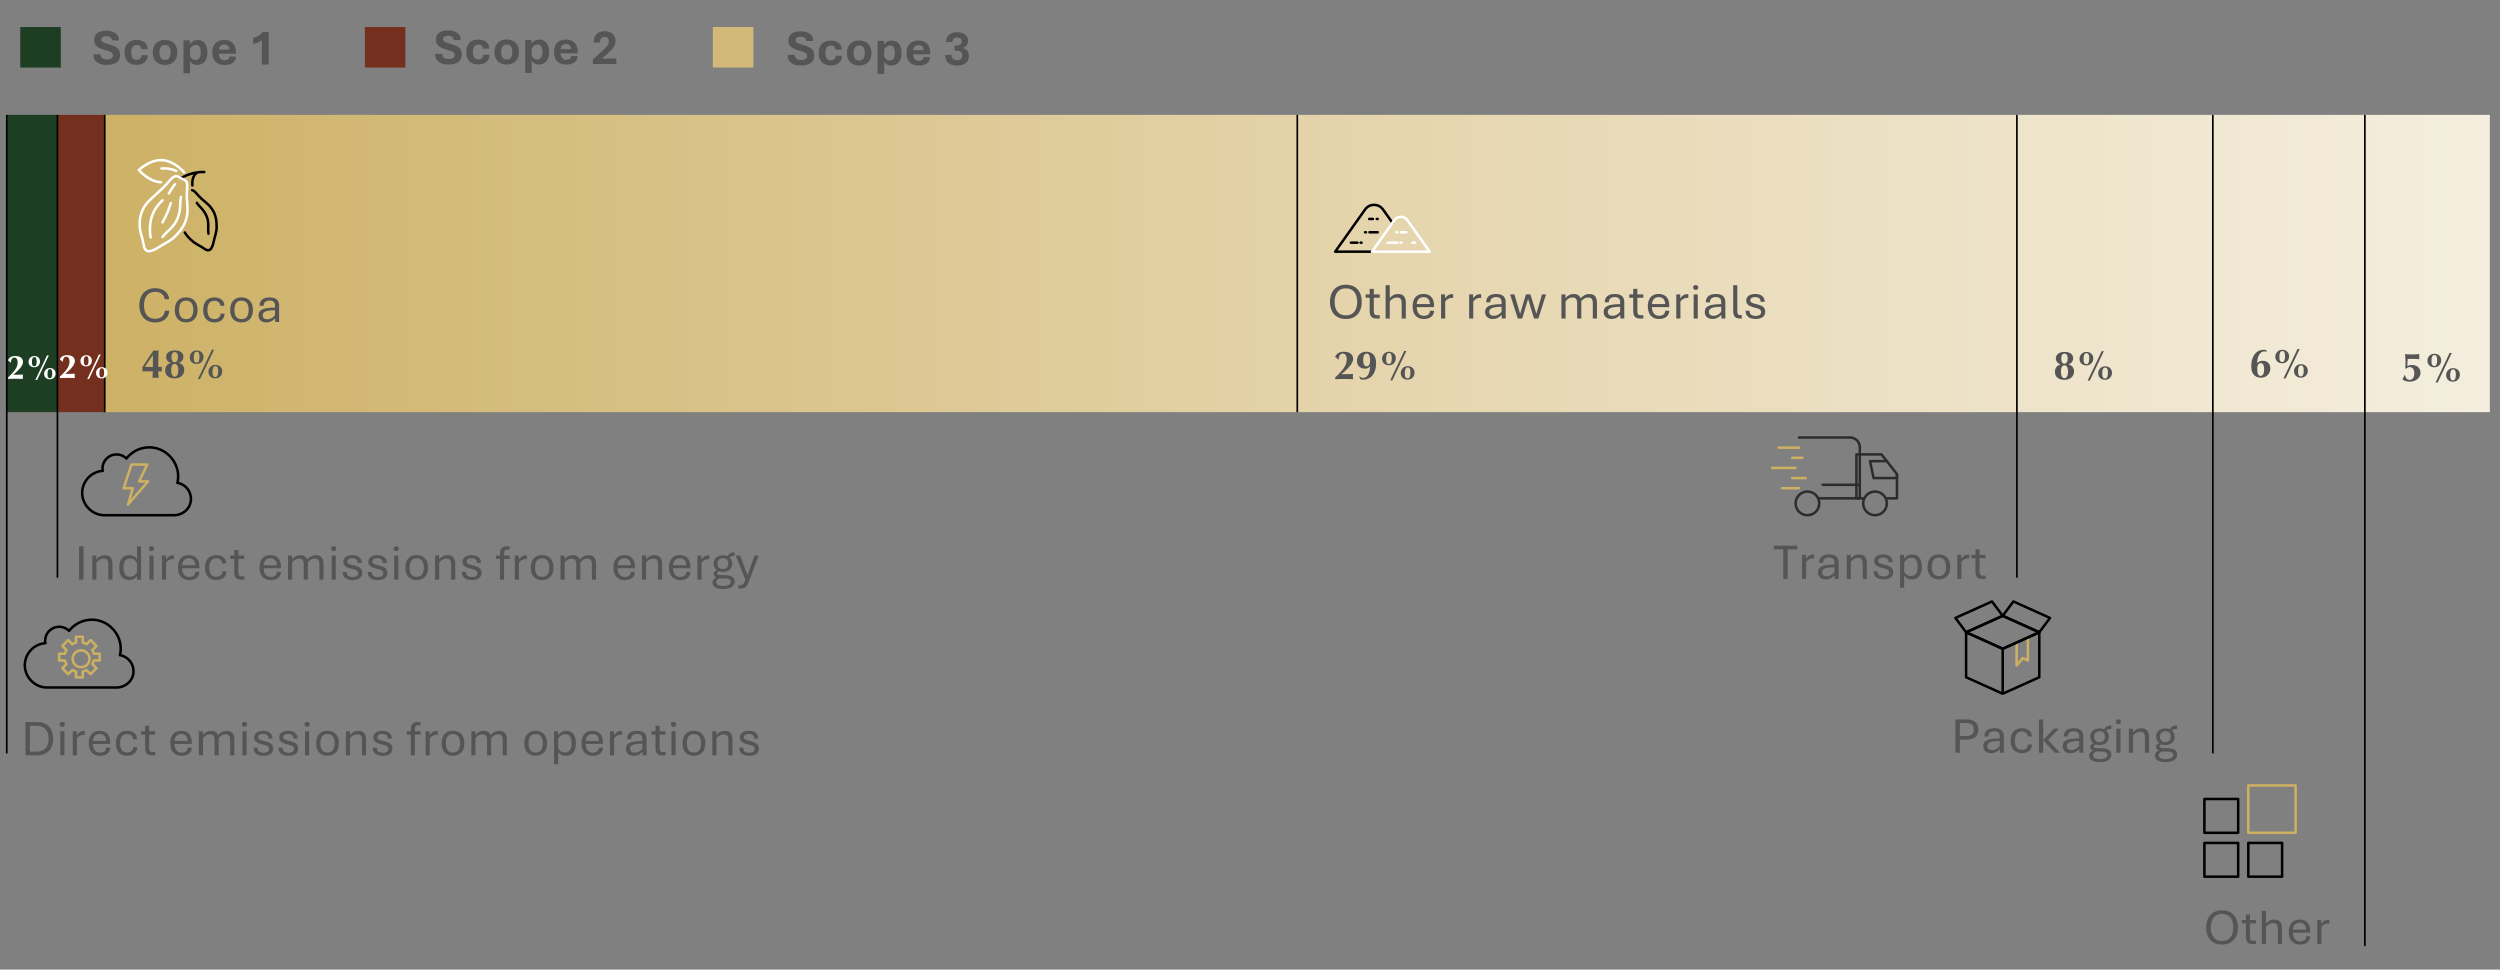 <svg xmlns="http://www.w3.org/2000/svg" width="740" height="287" viewBox="0 0 740 287"><rect x="0" y="0" width="740" height="287" fill="#808080" stroke="none"/><defs><linearGradient id="a" x1="31" y1="-1246" x2="737" y2="-1246" gradientTransform="matrix(1 0 0 -1 0 -1168)" gradientUnits="userSpaceOnUse"><stop offset="0" stop-color="#cdb166"/><stop offset=".547" stop-color="#e6d6af"/><stop offset="1" stop-color="#f4eede"/></linearGradient></defs><g data-name="Grafiken"><g data-name="uuid-86c3f422-66e5-45e9-b107-858c93b959fd"><path fill="#742f1e" d="M17 34h15v88H17z"/><path fill="#1d3e23" d="M2 34h15v88H2z"/><path fill="url(#a)" d="M31 34h706v88H31z"/><path fill="none" stroke="#000" stroke-miterlimit="10" stroke-width=".5" d="M384 122V34M2 223V34M31 122V34M17 171V34M700 280V34M655 223V34M597 171V34"/><path fill="#1d3e23" d="M6 8h12v12H6z"/><path fill="#742f1e" d="M108 8h12v12h-12z"/><path fill="#d2b979" d="M211 8h12v12h-12z"/><g fill="none" stroke-linecap="round" stroke-linejoin="round" stroke-width=".75"><path stroke="#cdb062" d="M38.906 137.5h4.663l-2.38 5h2.63l-5.926 6.836 1.439-4.836h-2.723l2.297-7z"/><path d="M52.5 142.935c.495-2.092.234-4.436-1.199-6.616-1.4-2.129-3.7-3.59-6.236-3.846-3.11-.314-5.894 1.04-7.636 3.254a4.119 4.119 0 00-2.92-1.207 4.16 4.16 0 00-4.162 4.162c0 .23.034.46.069.69a6.568 6.568 0 00-6.093 6.552c0 3.472 2.943 6.576 6.576 6.576h20.596c2.43 0 4.624-1.711 4.966-4.116a4.82 4.82 0 00-3.961-5.46v.011z" stroke="#000"/></g><g fill="none" stroke-linecap="round" stroke-linejoin="round" stroke-width=".75"><path stroke="#000" d="M652.5 249.5h10v10h-10zM665.5 249.5h10v10h-10zM652.5 236.5h10v10h-10z"/><path stroke="#cdb062" d="M665.5 232.5h14v14h-14z"/></g><g fill="none" stroke-linecap="round" stroke-linejoin="round" stroke-width=".75"><path d="M35.5 193.943c.494-2.092.233-4.435-1.2-6.614-1.4-2.126-3.7-3.585-6.232-3.84-3.106-.312-5.886 1.041-7.627 3.252a4.115 4.115 0 00-2.918-1.206 4.157 4.157 0 00-4.158 4.158c0 .23.035.46.07.69a6.562 6.562 0 00-6.089 6.547c0 3.469 2.94 6.57 6.57 6.57h20.58c2.427 0 4.62-1.71 4.962-4.113a4.816 4.816 0 00-3.958-5.455v.011z" stroke="#000"/><g stroke="#cdb062"><path d="M29.5 195.5v-2h-1.722a4.56 4.56 0 00-.455-1.089l1.22-1.22-1.734-1.734-1.22 1.22a4.864 4.864 0 00-1.089-.455V188.5h-2v1.722a4.56 4.56 0 00-1.089.455l-1.22-1.22-1.734 1.734 1.22 1.22a4.864 4.864 0 00-.455 1.089H17.5v2h1.722c.108.383.252.742.455 1.089l-1.22 1.22 1.734 1.734 1.22-1.22c.335.191.706.347 1.089.455v1.722h2v-1.722a4.56 4.56 0 001.089-.455l1.22 1.22 1.734-1.734-1.22-1.22c.191-.335.347-.706.455-1.089H29.5z"/><circle cx="24" cy="195" r="2.5"/></g></g><g fill="none" stroke-linecap="round" stroke-width=".75"><path d="M54.696 68.812c.944 1.59 2.688 3.015 3.516 3.448 2.524 1.31 2.66 1.956 3.642 1.782.712-.134 1.185-1.416 1.425-2.639.29-1.445.887-2.774.848-4.296-.048-1.522.067-4.528-3.14-7.129-2.149-1.744-2.601-2.543-3.266-3.189-.318-.308-.588-.443-.838-.49" stroke="#000" stroke-linejoin="round"/><path d="M61.71 69.168c-.251-1.888.269-3.275-.579-5.23-.867-2.004-2.138-2.746-2.86-3.893M53.53 52.782s2.968-2.023 6.927-1.86M56.95 54.901c-.038-.905-.192-2.707 1.445-3.872" stroke="#000" stroke-linejoin="round"/><path d="M47.645 53.948c-3.7-.193-6.532-3.622-6.532-3.622s3.17-3.121 6.869-2.929c3.699.193 6.531 3.622 6.531 3.622M47.799 49.873c1.204-.125 3.025.096 4.354.713" stroke="#fff" stroke-miterlimit="10"/><path d="M53.5 52.782c-.636-.308-1.05-1.3-2.591-.058-.434.347-1.387 1.638-2.967 3.17-1.59 1.54-3.825 3.313-4.894 4.816-2.273 3.189-1.801 6.917-1.3 8.545 1.069 3.487.597 4.19 1.647 4.922.76.54 2.35-.192 3.69-1.069 1.58-1.04 3.332-1.686 4.681-3.092 1.349-1.407 4.19-3.998 3.68-9.277-.337-3.526 0-4.653-.02-5.847-.009-1.802-1.223-1.715-1.926-2.12v.01zM48.107 59.294c-1.715 1.618-4.489 4.797-3.526 10.992M51.826 54.516c-.771.77-1.118 1.696-1.85 2.746M48.107 65.816c1.358-2.399 1.86-3.95 2.466-5.703" stroke="#fff" stroke-miterlimit="10"/><path d="M48.107 70.131c1.56-2.003 3.362-2.803 4.441-5.452 1.098-2.697.607-4.595 1.021-6.367" stroke="#fff" stroke-miterlimit="10"/></g><g data-name="uuid-5a5483b0-68d8-48c8-94d1-a46d27fd3082" fill="none" stroke-linecap="round" stroke-linejoin="round" stroke-width=".75"><path d="M538.5 147.5h12v-15.085a2.915 2.915 0 00-2.915-2.915H532.5" stroke="#2b2c2b"/><path stroke="#2b2c2b" d="M551.5 147.5h-2v-13h7.427l1.486 1.895 3.087 3.94v7.165h-3"/><circle cx="535" cy="149" r="3.5" stroke="#2b2c2b"/><circle cx="555" cy="149" r="3.5" stroke="#2b2c2b"/><path stroke="#2b2c2b" d="M561.5 140.5v1h-6.924l-1.049-5h4.973M550.5 143.5h-11"/><g stroke="#cdb062"><path d="M532.5 132.5h-6M533.5 135.5h-3M531.5 138.5h-7M534.5 141.5h-4M532.5 144.5h-5"/></g></g></g><path fill="none" stroke="#cdb062" stroke-linecap="round" stroke-linejoin="round" stroke-width=".75" d="M600.257 188.68l-3.34 1.5v6.83l1.82-2.22 1.52.71v-6.82z"/><path fill="none" stroke="#000" stroke-linecap="round" stroke-linejoin="round" stroke-width=".75" d="M592.797 205.34l-10.83-4.87v-13.31l10.83 4.88v13.3zM592.797 205.34l10.83-4.87v-13.31l-10.83 4.88v13.3z"/><path fill="none" stroke="#000" stroke-linecap="round" stroke-linejoin="round" stroke-width=".75" d="M592.797 192.04l-10.83-4.88 10.83-4.88 10.83 4.88-10.83 4.88z"/><path fill="none" stroke="#000" stroke-linecap="round" stroke-linejoin="round" stroke-width=".75" d="M606.797 182.91l-10.83-4.87-3.17 4.24 10.83 4.88 3.17-4.25zM578.797 182.91l10.83-4.87 3.17 4.24-10.83 4.88-3.17-4.25zM406.098 74.5h-10.89l8.87-12.5c1.29-1.82 3.99-1.82 5.28 0l2.81 3.95"/><path d="M406.098 74.5l6.59-9.29a2.403 2.403 0 013.92 0l6.59 9.29h-17.1z" fill="none" stroke="#fff" stroke-linecap="round" stroke-linejoin="round" stroke-width=".75"/><g fill="none" stroke="#000" stroke-linecap="round" stroke-linejoin="round" stroke-width=".75"><path d="M405.278 64.81h1.1M407.528 64.81h.26"/></g><g fill="none" stroke="#000" stroke-linecap="round" stroke-linejoin="round" stroke-width=".75"><path d="M405.368 68.75h2.42M404.058 68.75h.26"/></g><g fill="none" stroke="#000" stroke-linecap="round" stroke-linejoin="round" stroke-width=".75"><path d="M399.878 71.83h1.92M402.748 71.83h.26"/></g><g fill="none" stroke="#fff" stroke-linecap="round" stroke-linejoin="round" stroke-width=".75"><path d="M414.658 68.75h1.62M413.348 68.75h.26"/></g><g fill="none" stroke="#fff" stroke-linecap="round" stroke-linejoin="round" stroke-width=".75"><path d="M410.768 71.83h2.83M414.558 71.83h.25"/></g><path fill="none" stroke="#fff" stroke-linecap="round" stroke-linejoin="round" stroke-width=".75" d="M418.088 71.83h.77"/></g><g data-name="EN"><g fill="#555"><path d="M7.54 223.587v-9.858h3.317c1.03 0 1.91.194 2.637.582.728.388 1.281.95 1.662 1.688s.572 1.624.572 2.66c0 1.04-.192 1.928-.576 2.665-.382.738-.938 1.299-1.666 1.685s-1.603.578-2.629.578H7.54zm1.317-1.106h1.707c.865 0 1.578-.137 2.14-.414.56-.275.979-.698 1.255-1.267.275-.569.414-1.285.414-2.15 0-.859-.14-1.57-.422-2.134a2.726 2.726 0 00-1.266-1.264c-.565-.278-1.27-.417-2.12-.417H8.856v7.646zM18.448 215.113c-.23 0-.414-.067-.552-.202-.14-.134-.21-.304-.21-.509s.07-.374.21-.508c.138-.134.323-.202.552-.202s.415.068.557.202c.141.134.212.303.212.508s-.07.375-.212.51a.774.774 0 01-.557.201zm-.608 8.474v-7.134h1.223v7.134H17.84zM21.542 223.587v-7.134h1.15l.043 1.216c.2-.371.479-.68.835-.93s.82-.374 1.392-.374h.146v1.121h-.168c-.356 0-.669.046-.937.139s-.503.222-.703.385c-.2.164-.38.352-.535.567v5.01h-1.223zM29.645 223.719c-.777 0-1.413-.162-1.909-.488a2.916 2.916 0 01-1.101-1.325c-.24-.558-.36-1.187-.36-1.885 0-.728.117-1.369.348-1.923a2.813 2.813 0 011.063-1.3c.475-.313 1.08-.469 1.812-.469.972 0 1.733.293 2.285.879s.828 1.428.828 2.526c0 .074-.003.16-.007.26a1.46 1.46 0 01-.022.217h-5.083c.005.464.08.89.223 1.277.144.389.373.7.685.935s.725.351 1.238.351c.546 0 .974-.128 1.282-.384.307-.257.469-.626.483-1.11h1.208c-.014.503-.143.937-.388 1.3a2.365 2.365 0 01-1.025.842c-.44.198-.96.297-1.56.297zm-2.14-4.402h3.897c-.014-.664-.187-1.171-.52-1.523s-.793-.527-1.384-.527c-.596 0-1.063.174-1.402.523-.34.35-.536.858-.59 1.527zM37.602 223.712c-.645 0-1.216-.136-1.714-.407-.498-.27-.888-.678-1.168-1.223-.282-.544-.421-1.227-.421-2.047s.138-1.506.414-2.055c.275-.55.661-.961 1.157-1.238.495-.275 1.072-.413 1.732-.413.551 0 1.048.09 1.49.27.442.181.795.454 1.058.817.264.364.404.824.418 1.38H39.36c-.029-.458-.195-.82-.498-1.083s-.715-.396-1.237-.396c-.693 0-1.21.239-1.553.714-.342.477-.512 1.145-.512 2.004 0 .571.075 1.056.226 1.453.152.399.381.703.689.916.307.212.691.319 1.15.319.522 0 .947-.136 1.274-.407.328-.271.498-.668.513-1.19h1.208c-.015.576-.155 1.057-.42 1.44-.267.383-.626.67-1.077.86-.452.19-.959.286-1.52.286zM45.075 223.587c-.576 0-1.017-.092-1.325-.274a1.411 1.411 0 01-.634-.792c-.115-.344-.172-.757-.172-1.24v-3.839H41.75v-.989h1.194v-1.633h1.216v1.633h1.758v.99H44.16v3.779c0 .444.057.785.172 1.021.114.237.39.356.824.356h.777v.988h-.858zM53.797 223.719c-.776 0-1.413-.162-1.908-.488a2.912 2.912 0 01-1.103-1.325c-.24-.558-.358-1.187-.358-1.885 0-.728.115-1.369.347-1.923a2.807 2.807 0 011.063-1.3c.475-.313 1.08-.469 1.812-.469.972 0 1.734.293 2.286.879s.827 1.428.827 2.526c0 .074-.002.16-.007.26s-.013.173-.023.217H51.65c.005.464.08.89.224 1.277.144.389.372.7.685.935s.725.351 1.238.351c.547 0 .974-.128 1.281-.384.308-.257.469-.626.484-1.11h1.209c-.015.503-.145.937-.39 1.3a2.365 2.365 0 01-1.025.842c-.439.198-.959.297-1.56.297zm-2.139-4.402h3.897c-.015-.664-.189-1.171-.52-1.523s-.794-.527-1.385-.527c-.595 0-1.063.174-1.402.523-.34.35-.536.858-.59 1.527zM58.854 223.587v-7.134h1.171l.044 1.099c.21-.288.518-.56.923-.817.405-.256.91-.384 1.516-.384.79 0 1.36.232 1.707.696s.52 1.11.52 1.94v4.6h-1.231v-4.424a3.61 3.61 0 00-.107-.923 1.17 1.17 0 00-.391-.634c-.19-.153-.464-.23-.82-.23-.503 0-.928.121-1.275.362a3.492 3.492 0 00-.835.795v5.054h-1.222zm9.287 0v-4.424c0-.347-.037-.654-.107-.923a1.175 1.175 0 00-.391-.634c-.19-.153-.462-.23-.814-.23-.508 0-.934.12-1.281.355a3.782 3.782 0 00-.858.788l-.182-.894c.283-.313.64-.603 1.072-.871.433-.269.951-.403 1.557-.403.79 0 1.36.232 1.707.696s.52 1.11.52 1.94v4.6H68.14zM72.377 215.113c-.23 0-.414-.067-.553-.202-.14-.134-.209-.304-.209-.509s.07-.374.21-.508c.138-.134.322-.202.552-.202s.415.068.557.202c.141.134.212.303.212.508s-.07.375-.212.51a.774.774 0 01-.557.201zm-.608 8.474v-7.134h1.223v7.134H71.77zM77.997 223.719c-.4 0-.78-.044-1.139-.132-.359-.088-.674-.227-.948-.417s-.487-.44-.641-.751c-.154-.31-.23-.685-.23-1.124h1.179c0 .557.172.948.515 1.175.345.227.776.34 1.293.34.464 0 .846-.088 1.147-.267.3-.178.45-.472.45-.882 0-.351-.136-.613-.406-.784-.272-.17-.748-.337-1.432-.498a7.697 7.697 0 01-1.406-.458c-.381-.173-.667-.393-.858-.66-.19-.265-.285-.6-.285-1.006 0-.317.067-.597.201-.839.134-.241.323-.442.564-.603.242-.162.526-.283.853-.364.328-.08.682-.12 1.063-.12.376 0 .729.044 1.058.132.33.088.62.225.872.41.25.186.45.425.596.718s.22.644.22 1.055h-1.186c0-.508-.152-.868-.455-1.078s-.67-.314-1.105-.314c-.44 0-.796.078-1.07.234s-.41.4-.41.733c0 .19.061.351.183.483s.327.25.615.355c.288.105.677.216 1.165.334.533.127.979.278 1.34.454s.634.401.817.676c.183.277.275.63.275 1.06 0 .37-.072.691-.217.962a1.816 1.816 0 01-.6.667 2.726 2.726 0 01-.9.385 4.763 4.763 0 01-1.118.124zM85.404 223.719c-.4 0-.78-.044-1.138-.132-.36-.088-.675-.227-.949-.417s-.487-.44-.641-.751c-.154-.31-.23-.685-.23-1.124h1.179c0 .557.172.948.516 1.175.344.227.775.34 1.293.34.463 0 .845-.088 1.146-.267.3-.178.45-.472.45-.882 0-.351-.135-.613-.406-.784-.271-.17-.748-.337-1.432-.498a7.697 7.697 0 01-1.406-.458c-.38-.173-.667-.393-.857-.66-.19-.265-.285-.6-.285-1.006 0-.317.066-.597.2-.839.135-.241.323-.442.564-.603.242-.162.527-.283.854-.364.327-.08.681-.12 1.062-.12.376 0 .729.044 1.058.132.33.088.62.225.872.41.25.186.45.425.597.718s.22.644.22 1.055h-1.187c0-.508-.152-.868-.454-1.078s-.671-.314-1.106-.314c-.44 0-.796.078-1.07.234s-.41.4-.41.733c0 .19.061.351.183.483s.327.25.616.355c.288.105.676.216 1.165.334.532.127.978.278 1.34.454s.633.401.816.676c.183.277.275.63.275 1.06 0 .37-.072.691-.217.962a1.816 1.816 0 01-.6.667 2.726 2.726 0 01-.9.385 4.763 4.763 0 01-1.118.124zM90.894 215.113c-.23 0-.415-.067-.553-.202-.14-.134-.21-.304-.21-.509s.07-.374.21-.508c.138-.134.323-.202.553-.202s.415.068.556.202c.142.134.212.303.212.508s-.07.375-.212.51a.774.774 0 01-.556.201zm-.609 8.474v-7.134h1.224v7.134h-1.224zM96.91 223.704c-.7 0-1.297-.147-1.795-.443a2.865 2.865 0 01-1.14-1.267c-.26-.55-.391-1.202-.391-1.959 0-.776.13-1.441.392-1.996.261-.554.641-.98 1.14-1.278s1.095-.447 1.793-.447c.713 0 1.322.149 1.827.447a2.95 2.95 0 011.165 1.278c.27.555.407 1.22.407 1.996 0 .757-.136 1.41-.407 1.96a2.93 2.93 0 01-1.165 1.266c-.505.296-1.114.443-1.827.443zm0-.974c.527 0 .946-.116 1.259-.348a1.91 1.91 0 00.674-.96c.136-.406.205-.87.205-1.387 0-.527-.069-.999-.205-1.414s-.362-.74-.674-.977c-.313-.237-.732-.356-1.26-.356-.513 0-.919.12-1.22.356-.3.237-.515.562-.647.977s-.198.887-.198 1.414c0 .518.066.98.198 1.388.132.408.348.727.647.959.301.232.707.348 1.22.348zM102.384 223.587v-7.134h1.172l.044 1.099c.22-.288.534-.56.944-.817.41-.256.935-.384 1.575-.384.781 0 1.35.23 1.706.692.357.46.535 1.11.535 1.944v4.6h-1.223v-4.424c0-.347-.036-.654-.11-.923s-.204-.48-.392-.634c-.188-.153-.46-.23-.817-.23-.532 0-.978.121-1.34.362a3.606 3.606 0 00-.872.795v5.054h-1.222zM113.299 223.719c-.4 0-.78-.044-1.139-.132-.36-.088-.675-.227-.948-.417s-.487-.44-.642-.751c-.153-.31-.23-.685-.23-1.124h1.18c0 .557.171.948.515 1.175.345.227.776.34 1.293.34.464 0 .846-.088 1.147-.267.3-.178.45-.472.45-.882 0-.351-.136-.613-.406-.784-.272-.17-.748-.337-1.432-.498a7.697 7.697 0 01-1.406-.458c-.381-.173-.667-.393-.858-.66-.19-.265-.285-.6-.285-1.006 0-.317.066-.597.201-.839.134-.241.323-.442.564-.603.242-.162.526-.283.853-.364.327-.08.682-.12 1.063-.12.376 0 .728.044 1.057.132.33.088.62.225.872.41.251.186.45.425.597.718s.22.644.22 1.055h-1.187c0-.508-.151-.868-.454-1.078s-.67-.314-1.105-.314c-.44 0-.796.078-1.07.234s-.41.4-.41.733c0 .19.06.351.183.483s.327.25.615.355c.288.105.677.216 1.165.334.532.127.979.278 1.34.454s.634.401.816.676c.184.277.276.63.276 1.06 0 .37-.072.691-.217.962a1.816 1.816 0 01-.6.667 2.726 2.726 0 01-.901.385 4.763 4.763 0 01-1.117.124zM121.596 223.587v-6.145h-1.194v-.989h1.194v-.41c0-.361.03-.686.091-.974a1.77 1.77 0 01.323-.73 1.45 1.45 0 01.644-.453c.276-.105.634-.157 1.074-.157h.739v.96h-.66c-.434 0-.708.117-.823.351-.115.234-.172.573-.172 1.018v.395h1.663v.99h-1.663v6.144h-1.216zM125.986 223.587v-7.134h1.15l.044 1.216c.2-.371.478-.68.835-.93s.82-.374 1.391-.374h.147v1.121h-.168c-.357 0-.67.046-.938.139s-.503.222-.703.385c-.2.164-.379.352-.535.567v5.01h-1.223zM134.045 223.704c-.698 0-1.296-.147-1.794-.443a2.865 2.865 0 01-1.14-1.267c-.26-.55-.391-1.202-.391-1.959 0-.776.13-1.441.391-1.996.262-.554.642-.98 1.14-1.278s1.096-.447 1.794-.447c.713 0 1.322.149 1.827.447a2.95 2.95 0 011.165 1.278c.27.555.406 1.22.406 1.996 0 .757-.135 1.41-.406 1.96a2.93 2.93 0 01-1.165 1.266c-.505.296-1.114.443-1.827.443zm0-.974c.527 0 .947-.116 1.26-.348a1.91 1.91 0 00.674-.96c.136-.406.205-.87.205-1.387 0-.527-.069-.999-.205-1.414s-.362-.74-.674-.977c-.313-.237-.733-.356-1.26-.356-.513 0-.919.12-1.22.356-.3.237-.515.562-.647.977s-.199.887-.199 1.414c0 .518.067.98.199 1.388.132.408.347.727.647.959.301.232.707.348 1.22.348zM139.52 223.587v-7.134h1.171l.044 1.099c.21-.288.518-.56.923-.817.405-.256.91-.384 1.516-.384.79 0 1.36.232 1.707.696s.52 1.11.52 1.94v4.6h-1.231v-4.424a3.61 3.61 0 00-.107-.923 1.17 1.17 0 00-.391-.634c-.19-.153-.464-.23-.82-.23-.503 0-.928.121-1.275.362a3.492 3.492 0 00-.835.795v5.054h-1.222zm9.287 0v-4.424c0-.347-.036-.654-.107-.923a1.175 1.175 0 00-.391-.634c-.19-.153-.462-.23-.814-.23-.508 0-.934.12-1.281.355a3.782 3.782 0 00-.858.788l-.182-.894c.283-.313.64-.603 1.072-.871.433-.269.951-.403 1.557-.403.79 0 1.36.232 1.707.696s.52 1.11.52 1.94v4.6h-1.223zM158.524 223.704c-.698 0-1.296-.147-1.795-.443a2.857 2.857 0 01-1.138-1.267c-.262-.55-.392-1.202-.392-1.959 0-.776.13-1.441.392-1.996.26-.554.64-.98 1.138-1.278s1.097-.447 1.795-.447c.713 0 1.323.149 1.828.447a2.95 2.95 0 011.165 1.278c.27.555.406 1.22.406 1.996 0 .757-.136 1.41-.406 1.96a2.93 2.93 0 01-1.165 1.266c-.505.296-1.115.443-1.828.443zm0-.974c.528 0 .948-.116 1.26-.348a1.91 1.91 0 00.674-.96c.137-.406.205-.87.205-1.387 0-.527-.068-.999-.205-1.414s-.361-.74-.674-.977c-.312-.237-.732-.356-1.26-.356-.512 0-.919.12-1.22.356-.3.237-.516.562-.648.977s-.197.887-.197 1.414c0 .518.065.98.197 1.388.132.408.349.727.649.959.3.232.707.348 1.22.348zM163.998 226.209v-9.756h1.187l.036 1.165c.254-.38.582-.691.985-.93.402-.24.87-.359 1.402-.359.586 0 1.092.138 1.517.413.425.277.753.688.984 1.235.233.546.349 1.228.349 2.044 0 .805-.124 1.482-.37 2.032-.247.549-.595.965-1.044 1.245-.45.281-.977.42-1.582.42-.508 0-.952-.1-1.333-.303s-.686-.48-.915-.831v3.625h-1.216zm3.237-3.493c.65 0 1.139-.234 1.468-.7.33-.466.495-1.131.495-1.995 0-.875-.154-1.543-.462-2.007s-.758-.697-1.354-.697c-.523 0-.964.14-1.322.418-.36.279-.64.603-.84.974v2.754c.196.371.46.673.792.904.332.233.74.349 1.223.349zM175.5 223.719c-.776 0-1.413-.162-1.908-.488a2.912 2.912 0 01-1.103-1.325c-.239-.558-.358-1.187-.358-1.885 0-.728.115-1.369.348-1.923a2.807 2.807 0 011.062-1.3c.476-.313 1.08-.469 1.813-.469.971 0 1.733.293 2.285.879s.827 1.428.827 2.526c0 .074-.002.16-.007.26s-.013.173-.022.217h-5.083c.004.464.079.89.223 1.277.144.389.372.7.685.935s.725.351 1.238.351c.547 0 .974-.128 1.281-.384.308-.257.469-.626.484-1.11h1.209c-.015.503-.145.937-.389 1.3a2.365 2.365 0 01-1.025.842c-.44.198-.96.297-1.56.297zm-2.139-4.402h3.897c-.015-.664-.189-1.171-.52-1.523s-.794-.527-1.384-.527c-.596 0-1.064.174-1.403.523-.34.35-.536.858-.59 1.527zM180.557 223.587v-7.134h1.15l.043 1.216c.2-.371.479-.68.835-.93s.82-.374 1.392-.374h.146v1.121h-.168c-.356 0-.669.046-.937.139s-.503.222-.704.385c-.2.164-.378.352-.535.567v5.01h-1.222zM187.532 223.719c-.41 0-.785-.078-1.124-.235a1.912 1.912 0 01-.813-.692c-.203-.305-.304-.682-.304-1.13 0-.64.2-1.127.6-1.459s.967-.557 1.7-.678c.732-.119 1.589-.183 2.57-.193v-.498c0-.61-.151-1.03-.454-1.257-.303-.226-.686-.34-1.15-.34-.493 0-.908.124-1.244.373s-.506.643-.506 1.18h-1.187c0-.586.126-1.06.378-1.42a2.148 2.148 0 011.04-.792c.441-.166.948-.249 1.52-.249.366 0 .715.034 1.05.103.334.068.635.192.902.373.265.18.476.433.633.757.156.326.234.745.234 1.257v4.768h-1.143l-.05-1.084a3.915 3.915 0 01-1.14.883c-.432.221-.936.333-1.512.333zm.322-.938c.489 0 .928-.114 1.319-.344s.718-.52.981-.872v-1.45c-1.299.015-2.23.137-2.794.366-.564.23-.846.606-.846 1.128 0 .357.114.641.34.854.228.212.561.318 1 .318zM196.162 223.587c-.576 0-1.017-.092-1.325-.274a1.411 1.411 0 01-.634-.792c-.115-.344-.172-.757-.172-1.24v-3.839h-1.194v-.989h1.194v-1.633h1.216v1.633h1.758v.99h-1.758v3.779c0 .444.057.785.172 1.021.114.237.39.356.824.356h.777v.988h-.858zM199.358 215.113c-.23 0-.414-.067-.552-.202-.14-.134-.21-.304-.21-.509s.07-.374.21-.508c.138-.134.323-.202.552-.202s.415.068.557.202c.142.134.213.303.213.508s-.071.375-.213.51a.774.774 0 01-.557.201zm-.607 8.474v-7.134h1.223v7.134h-1.223zM205.375 223.704c-.698 0-1.297-.147-1.795-.443a2.857 2.857 0 01-1.139-1.267c-.261-.55-.391-1.202-.391-1.959 0-.776.13-1.441.391-1.996.261-.554.641-.98 1.14-1.278s1.096-.447 1.794-.447c.713 0 1.322.149 1.827.447a2.95 2.95 0 011.165 1.278c.27.555.406 1.22.406 1.996 0 .757-.135 1.41-.406 1.96a2.93 2.93 0 01-1.165 1.266c-.505.296-1.114.443-1.827.443zm0-.974c.527 0 .947-.116 1.26-.348a1.91 1.91 0 00.674-.96c.136-.406.205-.87.205-1.387 0-.527-.069-.999-.205-1.414s-.362-.74-.674-.977c-.313-.237-.733-.356-1.26-.356-.513 0-.919.12-1.22.356-.3.237-.516.562-.648.977s-.197.887-.197 1.414c0 .518.065.98.197 1.388.132.408.348.727.648.959.301.232.707.348 1.22.348zM210.849 223.587v-7.134h1.172l.043 1.099c.22-.288.536-.56.946-.817.41-.256.934-.384 1.574-.384.781 0 1.35.23 1.707.692.356.46.534 1.11.534 1.944v4.6h-1.222v-4.424c0-.347-.038-.654-.11-.923s-.205-.48-.392-.634c-.189-.153-.46-.23-.817-.23-.532 0-.98.121-1.34.362a3.6 3.6 0 00-.872.795v5.054h-1.223zM221.765 223.719c-.4 0-.78-.044-1.139-.132-.36-.088-.675-.227-.948-.417s-.488-.44-.642-.751c-.153-.31-.23-.685-.23-1.124h1.18c0 .557.171.948.515 1.175.345.227.775.34 1.293.34.464 0 .846-.088 1.146-.267.3-.178.45-.472.45-.882 0-.351-.135-.613-.406-.784-.271-.17-.748-.337-1.431-.498a7.697 7.697 0 01-1.407-.458c-.38-.173-.667-.393-.857-.66-.19-.265-.285-.6-.285-1.006 0-.317.066-.597.201-.839.134-.241.322-.442.564-.603.242-.162.526-.283.853-.364.327-.08.682-.12 1.063-.12.376 0 .728.044 1.057.132.33.088.62.225.872.41.251.186.45.425.597.718s.22.644.22 1.055h-1.187c0-.508-.151-.868-.454-1.078s-.67-.314-1.105-.314c-.44 0-.796.078-1.07.234s-.41.4-.41.733c0 .19.06.351.183.483s.327.25.615.355c.288.105.677.216 1.165.334.532.127.978.278 1.34.454s.634.401.816.676c.184.277.276.63.276 1.06 0 .37-.073.691-.217.962a1.816 1.816 0 01-.6.667 2.726 2.726 0 01-.901.385 4.763 4.763 0 01-1.117.124z"/></g><g fill="#555"><path d="M23.403 171.58v-9.858h1.319v9.858h-1.319zM27.317 171.58v-7.134h1.172l.044 1.099c.22-.288.535-.56.945-.816.41-.257.935-.385 1.575-.385.781 0 1.35.23 1.706.692.357.461.535 1.11.535 1.944v4.6H32.07v-4.424c0-.346-.037-.654-.11-.923s-.204-.48-.392-.633c-.188-.154-.46-.23-.817-.23-.532 0-.979.12-1.34.361a3.603 3.603 0 00-.871.795v5.054h-1.224zM38.146 171.712c-.582 0-1.084-.139-1.51-.417s-.753-.694-.985-1.25c-.232-.553-.347-1.238-.347-2.054 0-.81.123-1.486.37-2.028.246-.542.594-.951 1.043-1.228.45-.275.98-.413 1.59-.413.507 0 .95.112 1.325.333.376.223.679.524.909.905v-3.838h1.223v9.858h-1.158l-.065-1.04a2.92 2.92 0 01-.982.846c-.4.218-.871.326-1.413.326zm.249-1.003c.522 0 .957-.123 1.303-.37.347-.246.628-.543.843-.89v-2.747c-.2-.4-.463-.73-.788-.992-.325-.26-.733-.392-1.227-.392-.649 0-1.138.232-1.468.696-.33.464-.495 1.123-.495 1.977 0 .884.155 1.558.465 2.022s.766.696 1.367.696zM44.842 163.106c-.23 0-.414-.067-.552-.202-.14-.133-.21-.303-.21-.508s.07-.375.21-.51c.138-.133.323-.2.552-.2s.415.067.557.2c.142.135.212.304.212.51s-.07.375-.212.508a.774.774 0 01-.557.202zm-.608 8.474v-7.134h1.224v7.134h-1.224zM47.936 171.58v-7.134h1.15l.044 1.216c.2-.371.478-.68.835-.93s.82-.374 1.391-.374h.147v1.121h-.169c-.356 0-.668.046-.937.14s-.503.22-.703.384c-.2.164-.379.352-.535.567v5.01h-1.223zM56.04 171.712c-.777 0-1.413-.162-1.909-.487a2.914 2.914 0 01-1.102-1.326c-.239-.558-.359-1.187-.359-1.885 0-.728.116-1.368.348-1.923a2.81 2.81 0 011.063-1.3c.475-.312 1.08-.469 1.812-.469.972 0 1.733.293 2.285.88s.828 1.427.828 2.526c0 .073-.003.16-.007.26-.005.1-.013.172-.022.216h-5.083c.004.464.079.89.223 1.277.144.39.372.7.685.935s.725.352 1.238.352c.546 0 .974-.13 1.281-.385.308-.257.469-.626.484-1.11h1.208c-.014.503-.144.937-.388 1.3a2.365 2.365 0 01-1.025.842c-.44.198-.96.297-1.56.297zm-2.14-4.401h3.897c-.014-.665-.188-1.172-.52-1.524s-.793-.527-1.384-.527c-.596 0-1.063.175-1.402.523-.34.35-.536.859-.59 1.528zM63.997 171.705c-.645 0-1.216-.136-1.714-.407-.498-.27-.888-.678-1.169-1.223-.28-.544-.42-1.226-.42-2.047s.137-1.506.413-2.054c.276-.55.662-.962 1.158-1.239.495-.275 1.072-.413 1.732-.413.551 0 1.048.09 1.49.27.442.181.795.454 1.058.817.264.364.403.824.418 1.381h-1.209c-.029-.459-.195-.82-.498-1.084s-.715-.395-1.237-.395c-.694 0-1.211.238-1.553.713-.342.477-.513 1.145-.513 2.004 0 .572.076 1.056.227 1.453.152.399.381.704.689.916.307.212.69.319 1.15.319.522 0 .947-.136 1.274-.406.327-.272.498-.668.513-1.19h1.208c-.014.575-.155 1.056-.421 1.439s-.625.67-1.076.86a3.88 3.88 0 01-1.52.286zM71.47 171.58c-.576 0-1.018-.092-1.326-.274a1.41 1.41 0 01-.633-.791c-.115-.345-.173-.758-.173-1.242v-3.837h-1.193v-.99h1.193v-1.633h1.216v1.633h1.758v.99h-1.758v3.779c0 .444.057.785.173 1.021.114.238.389.356.823.356h.777v.988h-.857zM80.191 171.712c-.776 0-1.412-.162-1.908-.487a2.914 2.914 0 01-1.102-1.326c-.24-.558-.359-1.187-.359-1.885 0-.728.116-1.368.348-1.923a2.81 2.81 0 011.062-1.3c.476-.312 1.08-.469 1.813-.469.972 0 1.733.293 2.285.88s.828 1.427.828 2.526c0 .073-.003.16-.008.26-.004.1-.012.172-.022.216h-5.083c.005.464.08.89.224 1.277.144.39.372.7.685.935s.725.352 1.237.352c.547 0 .975-.13 1.282-.385.308-.257.469-.626.484-1.11h1.208c-.015.503-.144.937-.388 1.3a2.365 2.365 0 01-1.026.842c-.439.198-.959.297-1.56.297zm-2.138-4.401h3.896c-.014-.665-.188-1.172-.52-1.524s-.793-.527-1.384-.527c-.596 0-1.064.175-1.402.523-.34.35-.537.859-.59 1.528zM85.248 171.58v-7.134h1.172l.044 1.099c.21-.288.517-.56.923-.816.405-.257.91-.385 1.516-.385.79 0 1.36.232 1.706.696s.52 1.11.52 1.94v4.6H89.9v-4.424c0-.346-.036-.654-.107-.923s-.2-.48-.391-.633c-.19-.154-.464-.23-.82-.23-.503 0-.928.12-1.275.361a3.492 3.492 0 00-.835.795v5.054h-1.223zm9.287 0v-4.424c0-.346-.035-.654-.106-.923a1.176 1.176 0 00-.392-.633c-.19-.154-.461-.23-.813-.23-.508 0-.935.118-1.282.355a3.78 3.78 0 00-.857.787l-.183-.894a4.998 4.998 0 011.073-.87c.433-.27.951-.404 1.557-.404.79 0 1.36.232 1.706.696s.52 1.11.52 1.94v4.6h-1.223zM98.771 163.106c-.23 0-.414-.067-.553-.202-.14-.133-.209-.303-.209-.508s.07-.375.21-.51c.138-.133.323-.2.552-.2s.415.067.557.2c.141.135.212.304.212.51s-.07.375-.212.508a.774.774 0 01-.557.202zm-.608 8.474v-7.134h1.223v7.134h-1.223zM104.392 171.712c-.4 0-.78-.044-1.14-.132-.358-.088-.674-.226-.948-.417s-.487-.44-.64-.75c-.154-.31-.231-.685-.231-1.125h1.179c0 .557.172.948.516 1.175.345.227.775.34 1.293.34.464 0 .846-.088 1.146-.267.3-.178.45-.472.45-.882 0-.351-.135-.613-.406-.784-.271-.17-.748-.337-1.432-.498a7.697 7.697 0 01-1.406-.458c-.38-.173-.667-.393-.857-.66-.19-.265-.286-.6-.286-1.006 0-.317.067-.597.202-.839.134-.241.322-.442.564-.603.242-.161.526-.283.853-.364a4.46 4.46 0 011.062-.12c.376 0 .729.044 1.058.132.33.088.62.225.872.41.251.186.45.425.597.718s.22.645.22 1.055h-1.187c0-.508-.151-.867-.454-1.077s-.671-.315-1.106-.315c-.44 0-.796.078-1.07.234s-.41.4-.41.733c0 .19.062.351.184.483s.327.25.615.355c.288.105.676.217 1.164.334.533.127.98.278 1.34.454s.635.401.817.677c.184.276.275.629.275 1.058 0 .371-.072.693-.216.963a1.82 1.82 0 01-.6.667 2.726 2.726 0 01-.901.385 4.763 4.763 0 01-1.117.124zM111.8 171.712c-.401 0-.781-.044-1.14-.132-.359-.088-.675-.226-.948-.417s-.487-.44-.641-.75c-.154-.31-.23-.685-.23-1.125h1.179c0 .557.172.948.516 1.175.344.227.775.34 1.293.34.463 0 .845-.088 1.146-.267.3-.178.45-.472.45-.882 0-.351-.135-.613-.406-.784-.271-.17-.748-.337-1.432-.498a7.697 7.697 0 01-1.406-.458c-.381-.173-.667-.393-.857-.66-.19-.265-.286-.6-.286-1.006 0-.317.067-.597.202-.839.134-.241.322-.442.563-.603.242-.161.527-.283.854-.364a4.46 4.46 0 011.062-.12c.376 0 .729.044 1.058.132.33.088.62.225.872.41.25.186.45.425.597.718s.22.645.22 1.055h-1.187c0-.508-.152-.867-.454-1.077s-.672-.315-1.106-.315c-.44 0-.796.078-1.07.234s-.41.4-.41.733c0 .19.061.351.183.483s.328.25.616.355c.288.105.676.217 1.164.334.532.127.98.278 1.34.454s.634.401.817.677c.183.276.275.629.275 1.058 0 .371-.072.693-.217.963a1.82 1.82 0 01-.6.667 2.726 2.726 0 01-.9.385 4.763 4.763 0 01-1.118.124zM117.288 163.106c-.23 0-.414-.067-.553-.202-.14-.133-.209-.303-.209-.508s.07-.375.21-.51c.138-.133.323-.2.552-.2s.415.067.557.2c.141.135.212.304.212.51s-.07.375-.212.508a.774.774 0 01-.557.202zm-.608 8.474v-7.134h1.223v7.134h-1.223zM123.304 171.697c-.699 0-1.297-.147-1.795-.443a2.861 2.861 0 01-1.139-1.267c-.261-.55-.391-1.202-.391-1.959 0-.776.13-1.441.391-1.996.261-.553.641-.98 1.14-1.278s1.095-.446 1.794-.446c.713 0 1.322.148 1.827.446a2.95 2.95 0 011.165 1.278c.27.555.406 1.22.406 1.996 0 .757-.136 1.41-.406 1.96a2.93 2.93 0 01-1.165 1.266c-.505.296-1.114.443-1.827.443zm0-.973c.527 0 .947-.117 1.26-.349a1.91 1.91 0 00.673-.959c.137-.407.205-.87.205-1.388 0-.527-.068-.999-.205-1.414s-.361-.74-.674-.977c-.312-.237-.732-.356-1.26-.356-.512 0-.918.12-1.219.356-.3.237-.516.562-.648.977s-.198.887-.198 1.414c0 .518.066.98.198 1.388.132.408.348.728.648.959.3.232.707.349 1.22.349zM128.778 171.58v-7.134h1.172l.044 1.099c.22-.288.534-.56.944-.816.41-.257.936-.385 1.575-.385.781 0 1.35.23 1.707.692.356.461.534 1.11.534 1.944v4.6h-1.223v-4.424c0-.346-.036-.654-.11-.923s-.204-.48-.392-.633c-.188-.154-.46-.23-.816-.23-.532 0-.98.12-1.34.361a3.603 3.603 0 00-.872.795v5.054h-1.223zM139.694 171.712c-.4 0-.78-.044-1.139-.132-.36-.088-.675-.226-.949-.417s-.486-.44-.64-.75c-.154-.31-.231-.685-.231-1.125h1.18c0 .557.171.948.515 1.175.345.227.776.34 1.293.34.464 0 .846-.088 1.147-.267.3-.178.45-.472.45-.882 0-.351-.136-.613-.406-.784-.272-.17-.749-.337-1.433-.498a7.697 7.697 0 01-1.406-.458c-.38-.173-.666-.393-.857-.66-.19-.265-.285-.6-.285-1.006 0-.317.067-.597.201-.839.134-.241.323-.442.564-.603.242-.161.526-.283.853-.364a4.46 4.46 0 011.062-.12c.376 0 .73.044 1.058.132.33.088.62.225.872.41.251.186.45.425.597.718s.22.645.22 1.055h-1.187c0-.508-.151-.867-.454-1.077s-.671-.315-1.106-.315c-.44 0-.796.078-1.07.234s-.41.4-.41.733c0 .19.062.351.184.483s.327.25.615.355c.288.105.676.217 1.165.334.532.127.979.278 1.34.454s.634.401.816.677c.184.276.275.629.275 1.058 0 .371-.072.693-.216.963a1.82 1.82 0 01-.6.667 2.726 2.726 0 01-.901.385 4.763 4.763 0 01-1.117.124zM147.99 171.58v-6.144h-1.194v-.99h1.194v-.41c0-.361.03-.685.092-.974s.168-.53.322-.729c.154-.197.368-.349.644-.454.276-.105.634-.157 1.074-.157h.74v.96h-.66c-.434 0-.71.117-.824.351-.115.235-.172.573-.172 1.018v.395h1.663v.99h-1.663v6.144h-1.216zM152.38 171.58v-7.134h1.15l.044 1.216c.2-.371.479-.68.835-.93s.82-.374 1.392-.374h.146v1.121h-.168c-.357 0-.67.046-.938.14s-.503.22-.703.384c-.2.164-.378.352-.534.567v5.01h-1.224zM160.44 171.697c-.698 0-1.296-.147-1.794-.443a2.861 2.861 0 01-1.14-1.267c-.26-.55-.391-1.202-.391-1.959 0-.776.13-1.441.391-1.996.262-.553.641-.98 1.14-1.278s1.096-.446 1.794-.446c.713 0 1.322.148 1.827.446a2.95 2.95 0 011.165 1.278c.27.555.406 1.22.406 1.996 0 .757-.135 1.41-.406 1.96a2.93 2.93 0 01-1.165 1.266c-.505.296-1.114.443-1.827.443zm0-.973c.527 0 .947-.117 1.26-.349a1.91 1.91 0 00.674-.959c.136-.407.205-.87.205-1.388 0-.527-.069-.999-.205-1.414s-.362-.74-.674-.977c-.313-.237-.733-.356-1.26-.356-.513 0-.919.12-1.22.356-.3.237-.516.562-.648.977s-.197.887-.197 1.414c0 .518.065.98.197 1.388.132.408.348.728.648.959.301.232.707.349 1.22.349zM165.914 171.58v-7.134h1.172l.044 1.099c.21-.288.517-.56.923-.816.405-.257.91-.385 1.516-.385.79 0 1.36.232 1.706.696s.52 1.11.52 1.94v4.6h-1.23v-4.424c0-.346-.036-.654-.107-.923s-.2-.48-.391-.633c-.19-.154-.464-.23-.82-.23-.503 0-.928.12-1.275.361a3.492 3.492 0 00-.835.795v5.054h-1.223zm9.287 0v-4.424c0-.346-.035-.654-.106-.923a1.176 1.176 0 00-.392-.633c-.19-.154-.461-.23-.813-.23-.508 0-.935.118-1.282.355a3.78 3.78 0 00-.857.787l-.183-.894a4.998 4.998 0 011.073-.87c.433-.27.951-.404 1.557-.404.79 0 1.36.232 1.706.696s.52 1.11.52 1.94v4.6h-1.223zM184.962 171.712c-.776 0-1.412-.162-1.908-.487a2.914 2.914 0 01-1.102-1.326c-.24-.558-.359-1.187-.359-1.885 0-.728.116-1.368.348-1.923a2.81 2.81 0 011.062-1.3c.476-.312 1.08-.469 1.813-.469.972 0 1.733.293 2.285.88s.828 1.427.828 2.526c0 .073-.003.16-.008.26-.004.1-.012.172-.022.216h-5.083c.005.464.08.89.224 1.277.144.39.372.7.685.935s.725.352 1.237.352c.547 0 .975-.13 1.282-.385.308-.257.469-.626.484-1.11h1.208c-.015.503-.144.937-.388 1.3a2.365 2.365 0 01-1.026.842c-.439.198-.959.297-1.56.297zm-2.138-4.401h3.896c-.014-.665-.188-1.172-.52-1.524s-.793-.527-1.384-.527c-.596 0-1.064.175-1.402.523-.34.35-.537.859-.59 1.528zM190.019 171.58v-7.134h1.172l.044 1.099c.22-.288.535-.56.945-.816.41-.257.935-.385 1.574-.385.782 0 1.35.23 1.707.692.356.461.535 1.11.535 1.944v4.6h-1.224v-4.424c0-.346-.036-.654-.11-.923s-.204-.48-.391-.633c-.188-.154-.46-.23-.817-.23-.532 0-.979.12-1.34.361a3.603 3.603 0 00-.872.795v5.054h-1.223zM201.375 171.712c-.777 0-1.413-.162-1.909-.487a2.914 2.914 0 01-1.102-1.326c-.239-.558-.359-1.187-.359-1.885 0-.728.116-1.368.348-1.923a2.81 2.81 0 011.063-1.3c.475-.312 1.08-.469 1.812-.469.972 0 1.733.293 2.285.88s.828 1.427.828 2.526c0 .073-.003.16-.008.26-.004.1-.012.172-.021.216h-5.083c.004.464.079.89.223 1.277.144.39.372.7.685.935s.725.352 1.238.352c.546 0 .974-.13 1.281-.385.308-.257.469-.626.484-1.11h1.208c-.015.503-.144.937-.388 1.3a2.365 2.365 0 01-1.025.842c-.44.198-.96.297-1.56.297zm-2.14-4.401h3.897c-.014-.665-.188-1.172-.52-1.524s-.793-.527-1.384-.527c-.596 0-1.063.175-1.402.523-.34.35-.536.859-.59 1.528zM206.431 171.58v-7.134h1.15l.044 1.216c.2-.371.479-.68.835-.93s.82-.374 1.392-.374h.146v1.121h-.168c-.357 0-.67.046-.938.14s-.503.22-.703.384c-.2.164-.378.352-.535.567v5.01h-1.223zM214.05 174.342c-.77 0-1.387-.088-1.849-.264-.46-.176-.794-.41-1-.703s-.307-.61-.307-.952c0-.415.177-.784.53-1.107s.9-.548 1.638-.68l.234-.404h.901c1.172 0 2.01.156 2.512.465.503.31.755.79.755 1.44 0 .644-.287 1.173-.86 1.586-.575.412-1.425.619-2.553.619zm-1.003-3.179c-.464-.049-.829-.145-1.095-.29-.266-.144-.455-.305-.567-.483a.967.967 0 01-.169-.516c0-.24.096-.466.29-.678.192-.213.509-.386.948-.523l.608.38a1.862 1.862 0 00-.615.282c-.152.115-.227.243-.227.385 0 .097.045.184.135.26.09.076.244.137.461.183.218.047.52.07.905.07l-.674.93zm.916-1.89c-.586 0-1.083-.114-1.49-.34a2.35 2.35 0 01-.927-.894 2.377 2.377 0 01-.315-1.197c0-.454.106-.867.319-1.238a2.28 2.28 0 01.937-.886c.412-.22.917-.33 1.513-.33.61 0 1.118.11 1.523.33s.708.514.908.886.3.784.3 1.238c0 .44-.101.844-.303 1.212a2.22 2.22 0 01-.92.885c-.41.223-.925.334-1.545.334zm.058 4.182c.83 0 1.415-.117 1.754-.351s.51-.525.51-.872c0-.205-.058-.382-.173-.53s-.327-.265-.636-.348c-.311-.083-.751-.125-1.323-.125h-1.084c-.332.083-.588.224-.769.424s-.27.433-.27.697c0 .293.153.55.46.772.308.222.819.333 1.531.333zm-.065-5.017c.468 0 .855-.134 1.16-.403s.458-.666.458-1.193c0-.552-.144-.961-.432-1.228-.288-.265-.669-.398-1.142-.398-.464 0-.85.137-1.154.41s-.458.676-.458 1.208c0 .537.158.94.472 1.205.316.267.68.4 1.096.4zm1.867-3.266l-.498-.462c.21-.459.485-.772.824-.938.34-.166.778-.255 1.315-.27v1.032a3.94 3.94 0 00-.942.107c-.285.07-.518.248-.699.53zM218.543 174.202v-1.01h.601c.278 0 .514-.075.707-.224.192-.149.357-.397.494-.743l.279-.645-2.85-7.134h1.297l2.204 5.838 2.037-5.838h1.245l-2.681 7.134-.337.864c-.166.425-.343.767-.531 1.026s-.419.445-.692.56c-.274.115-.623.172-1.047.172h-.726z"/></g><g fill="#555"><path d="M398.386 94.411c-1.03 0-1.895-.215-2.593-.644s-1.225-1.024-1.578-1.78c-.355-.758-.531-1.633-.531-2.63s.176-1.875.53-2.636c.354-.762.88-1.358 1.579-1.787s1.562-.645 2.593-.645 1.892.215 2.585.645 1.217 1.025 1.571 1.787.531 1.64.531 2.636-.177 1.872-.531 2.63-.877 1.35-1.57 1.78-1.556.644-2.586.644zm0-1.077c.79 0 1.43-.178 1.919-.534s.845-.836 1.073-1.44c.226-.602.34-1.27.34-2.003 0-.737-.114-1.407-.34-2.01a3.101 3.101 0 00-1.073-1.443c-.489-.36-1.128-.539-1.92-.539s-1.43.18-1.922.54c-.49.358-.848.84-1.073 1.442-.224.603-.337 1.273-.337 2.01 0 .733.113 1.4.337 2.003a3.046 3.046 0 001.073 1.44c.491.356 1.132.534 1.923.534zM407.559 94.28c-.577 0-1.018-.093-1.326-.275a1.41 1.41 0 01-.633-.791c-.116-.345-.173-.759-.173-1.242v-3.838h-1.194v-.988h1.194v-1.634h1.216v1.634h1.758v.988h-1.758v3.78c0 .443.057.784.172 1.022.115.236.39.354.824.354h.777v.99h-.857zM410.147 94.28v-9.86h1.216v3.824c.22-.288.534-.56.945-.816.41-.257.932-.385 1.567-.385.8 0 1.375.23 1.725.688s.524 1.109.524 1.949v4.6H414.9v-4.432c0-.342-.035-.647-.106-.915s-.201-.48-.392-.634c-.19-.153-.464-.23-.82-.23-.532 0-.979.12-1.34.362a3.603 3.603 0 00-.872.795v5.053h-1.223zM421.502 94.411c-.776 0-1.413-.162-1.908-.487a2.919 2.919 0 01-1.102-1.325c-.24-.56-.36-1.189-.36-1.887 0-.728.117-1.368.348-1.922a2.808 2.808 0 011.063-1.3c.476-.313 1.08-.47 1.812-.47.972 0 1.734.293 2.286.88s.827 1.428.827 2.527c0 .073-.002.16-.007.26s-.012.171-.022.215h-5.083c.005.464.08.891.223 1.279.144.388.373.699.685.933s.725.352 1.238.352c.547 0 .974-.128 1.282-.384.307-.257.468-.627.483-1.11h1.209c-.015.503-.144.936-.389 1.3a2.372 2.372 0 01-1.025.842c-.44.198-.96.297-1.56.297zm-2.139-4.402h3.897c-.015-.664-.188-1.172-.52-1.524s-.794-.527-1.385-.527c-.595 0-1.063.175-1.402.524-.34.35-.536.858-.59 1.527zM426.559 94.28v-7.134h1.15l.043 1.215c.2-.37.479-.681.835-.93s.82-.373 1.392-.373h.146v1.12h-.168c-.356 0-.669.047-.937.14s-.503.22-.704.384c-.2.163-.378.353-.534.568v5.01h-1.223zM434.863 94.28v-7.134h1.15l.044 1.215c.2-.37.478-.681.835-.93s.82-.373 1.391-.373h.147v1.12h-.169c-.356 0-.669.047-.937.14s-.503.22-.703.384c-.2.163-.379.353-.535.568v5.01h-1.223zM441.838 94.411c-.41 0-.785-.078-1.124-.234a1.914 1.914 0 01-.814-.693c-.202-.304-.303-.682-.303-1.131 0-.64.2-1.125.6-1.457s.967-.558 1.7-.678c.732-.12 1.589-.185 2.57-.195v-.498c0-.61-.151-1.028-.454-1.255-.303-.227-.686-.341-1.15-.341-.493 0-.908.125-1.245.374s-.505.641-.505 1.178h-1.187c0-.585.126-1.06.378-1.42a2.148 2.148 0 011.04-.791c.441-.166.948-.25 1.52-.25.365 0 .716.035 1.05.103s.635.193.901.374c.266.18.477.434.634.758.156.325.234.743.234 1.256v4.768h-1.142l-.052-1.084c-.327.367-.707.66-1.138.883-.433.222-.937.333-1.513.333zm.322-.937c.488 0 .928-.116 1.319-.345s.717-.52.981-.871v-1.45c-1.299.014-2.23.136-2.794.366-.564.23-.846.605-.846 1.128 0 .356.114.64.34.853.228.212.56.319 1 .319zM449.268 94.28l-2.278-7.134h1.274l1.692 5.756 1.707-5.756h1.355l1.735 5.749 1.678-5.75h1.2l-2.277 7.134h-1.29l-1.75-5.808-1.743 5.808h-1.303zM462.186 94.28v-7.134h1.172l.044 1.098c.21-.288.517-.56.923-.816.405-.257.91-.385 1.516-.385.79 0 1.36.231 1.706.695s.52 1.112.52 1.942v4.6h-1.23v-4.425c0-.346-.036-.654-.107-.922s-.2-.48-.391-.634c-.19-.153-.464-.23-.82-.23-.503 0-.928.12-1.275.362a3.492 3.492 0 00-.835.795v5.053h-1.223zm9.287 0v-4.425c0-.346-.036-.654-.106-.922a1.176 1.176 0 00-.392-.634c-.19-.153-.461-.23-.813-.23-.508 0-.935.118-1.282.355a3.757 3.757 0 00-.857.787l-.183-.894a5 5 0 011.073-.872c.433-.268.951-.402 1.557-.402.79 0 1.36.231 1.706.695s.52 1.112.52 1.942v4.6h-1.223zM476.94 94.411c-.41 0-.786-.078-1.125-.234a1.914 1.914 0 01-.813-.693c-.203-.304-.304-.682-.304-1.131 0-.64.2-1.125.6-1.457s.968-.558 1.7-.678 1.59-.185 2.57-.195v-.498c0-.61-.15-1.028-.453-1.255-.303-.227-.686-.341-1.15-.341-.493 0-.908.125-1.245.374s-.506.641-.506 1.178h-1.186c0-.585.125-1.06.377-1.42a2.148 2.148 0 011.04-.791c.442-.166.949-.25 1.52-.25.366 0 .716.035 1.05.103s.635.193.902.374c.266.18.477.434.633.758.157.325.235.743.235 1.256v4.768h-1.143l-.051-1.084c-.327.367-.707.66-1.139.883-.432.222-.936.333-1.513.333zm.322-.937c.488 0 .927-.116 1.318-.345s.718-.52.982-.871v-1.45c-1.3.014-2.23.136-2.794.366-.565.23-.847.605-.847 1.128 0 .356.114.64.34.853.228.212.561.319 1 .319zM485.57 94.28c-.576 0-1.018-.093-1.325-.275a1.41 1.41 0 01-.634-.791c-.115-.345-.172-.759-.172-1.242v-3.838h-1.194v-.988h1.194v-1.634h1.216v1.634h1.758v.988h-1.758v3.78c0 .443.057.784.172 1.022.114.236.39.354.824.354h.776v.99h-.857zM491.125 94.411c-.776 0-1.413-.162-1.908-.487a2.919 2.919 0 01-1.102-1.325c-.24-.56-.36-1.189-.36-1.887 0-.728.117-1.368.349-1.922a2.808 2.808 0 011.062-1.3c.476-.313 1.08-.47 1.813-.47.971 0 1.733.293 2.285.88s.827 1.428.827 2.527c0 .073-.002.16-.007.26s-.012.171-.022.215h-5.083c.005.464.08.891.223 1.279.144.388.373.699.685.933s.725.352 1.238.352c.547 0 .974-.128 1.282-.384.307-.257.468-.627.483-1.11h1.209c-.015.503-.144.936-.389 1.3a2.372 2.372 0 01-1.025.842c-.44.198-.96.297-1.56.297zm-2.139-4.402h3.897c-.015-.664-.188-1.172-.52-1.524s-.794-.527-1.384-.527c-.596 0-1.064.175-1.403.524-.34.35-.536.858-.59 1.527zM496.182 94.28v-7.134h1.15l.043 1.215c.2-.37.479-.681.835-.93s.82-.373 1.392-.373h.147v1.12h-.169c-.356 0-.669.047-.937.14s-.503.22-.704.384c-.2.163-.378.353-.534.568v5.01h-1.223zM501.926 85.805c-.23 0-.414-.067-.552-.201-.14-.134-.21-.304-.21-.51s.07-.374.21-.508c.138-.135.323-.202.552-.202s.415.067.557.202c.142.134.212.304.212.509s-.07.375-.212.509-.327.2-.557.2zm-.608 8.474v-7.133h1.224v7.133h-1.224zM506.858 94.411c-.41 0-.785-.078-1.124-.234a1.914 1.914 0 01-.813-.693c-.203-.304-.304-.682-.304-1.131 0-.64.2-1.125.6-1.457s.968-.558 1.7-.678 1.59-.185 2.57-.195v-.498c0-.61-.15-1.028-.453-1.255-.303-.227-.686-.341-1.15-.341-.493 0-.908.125-1.245.374s-.506.641-.506 1.178h-1.186c0-.585.125-1.06.377-1.42a2.148 2.148 0 011.04-.791c.442-.166.949-.25 1.52-.25.366 0 .716.035 1.05.103s.635.193.902.374c.266.18.477.434.633.758.156.325.235.743.235 1.256v4.768h-1.143l-.051-1.084c-.327.367-.707.66-1.139.883-.433.222-.936.333-1.513.333zm.323-.937c.488 0 .927-.116 1.318-.345s.718-.52.981-.871v-1.45c-1.298.014-2.23.136-2.793.366-.565.23-.847.605-.847 1.128 0 .356.114.64.34.853.228.212.561.319 1 .319zM515.16 94.28c-.581 0-1.026-.093-1.333-.275a1.397 1.397 0 01-.63-.791c-.113-.345-.169-.759-.169-1.242V84.42h1.216v7.492c0 .444.057.784.172 1.019s.39.351.824.351h.33v.996h-.41zM519.66 94.411c-.4 0-.78-.044-1.139-.132-.36-.088-.675-.227-.949-.418s-.487-.44-.64-.75c-.154-.31-.231-.685-.231-1.125h1.179c0 .557.172.95.516 1.176.345.228.775.34 1.293.34.464 0 .846-.088 1.146-.267.3-.177.45-.472.45-.882 0-.352-.135-.613-.406-.784-.271-.17-.748-.337-1.432-.498a7.697 7.697 0 01-1.406-.458c-.38-.173-.666-.392-.857-.659-.19-.266-.286-.601-.286-1.007 0-.317.067-.596.202-.839.134-.24.322-.443.564-.604.242-.161.526-.281.853-.362.327-.08.681-.121 1.062-.121.376 0 .73.043 1.058.131.33.088.62.225.872.41.251.186.45.425.597.718s.22.645.22 1.055h-1.187c0-.508-.151-.866-.454-1.076s-.671-.316-1.106-.316c-.44 0-.796.078-1.07.235s-.41.4-.41.732c0 .19.062.352.184.484s.327.25.615.355c.288.105.676.216 1.164.333.533.127.98.278 1.34.454s.635.402.817.678c.184.276.275.629.275 1.058 0 .372-.072.693-.216.963a1.828 1.828 0 01-.6.667c-.257.173-.557.301-.901.384a4.762 4.762 0 01-1.117.125z"/></g><g fill="#555"><path d="M45.96 95.436c-1.021 0-1.88-.215-2.579-.645s-1.226-1.023-1.586-1.78c-.358-.757-.538-1.633-.538-2.63s.18-1.874.538-2.636c.36-.762.888-1.357 1.586-1.787s1.558-.645 2.578-.645c.674 0 1.31.118 1.909.352a3.62 3.62 0 011.494 1.073c.397.48.63 1.087.699 1.82h-1.326c-.058-.494-.223-.9-.494-1.22a2.478 2.478 0 00-1.003-.714 3.469 3.469 0 00-1.279-.234c-.79 0-1.431.18-1.922.542-.49.361-.849.842-1.073 1.443s-.337 1.27-.337 2.007c0 .732.112 1.398.337 1.999s.582 1.078 1.073 1.432c.49.354 1.131.53 1.922.53.801 0 1.45-.197 1.949-.592s.786-.986.864-1.772h1.333c-.078.776-.305 1.42-.681 1.93-.376.51-.862.892-1.458 1.146s-1.264.38-2.007.38zM55.074 95.42c-.699 0-1.297-.147-1.795-.442a2.861 2.861 0 01-1.139-1.267c-.261-.55-.391-1.203-.391-1.96 0-.776.13-1.441.391-1.995.261-.555.641-.98 1.14-1.278s1.095-.448 1.794-.448c.713 0 1.322.15 1.827.448.506.297.893.723 1.165 1.278.27.554.406 1.219.406 1.995 0 .757-.136 1.41-.406 1.96a2.93 2.93 0 01-1.165 1.267c-.505.295-1.114.443-1.827.443zm0-.974c.527 0 .947-.115 1.26-.347.312-.232.537-.552.673-.96.137-.408.205-.87.205-1.388 0-.527-.068-.998-.205-1.413s-.361-.741-.674-.978c-.312-.237-.732-.355-1.26-.355-.512 0-.918.118-1.219.355-.3.237-.516.563-.648.978s-.198.886-.198 1.413c0 .518.066.98.198 1.389.132.407.348.727.648.959.3.232.707.347 1.22.347zM63.448 95.428c-.644 0-1.216-.135-1.714-.407-.498-.27-.887-.678-1.168-1.222-.28-.545-.421-1.228-.421-2.048s.138-1.505.414-2.054c.275-.55.661-.962 1.157-1.238.495-.275 1.073-.414 1.732-.414.552 0 1.049.09 1.491.271.441.181.794.454 1.058.817.264.364.403.824.418 1.38h-1.209c-.03-.458-.195-.82-.498-1.083s-.715-.396-1.238-.396c-.693 0-1.21.238-1.553.714-.341.477-.512 1.144-.512 2.003 0 .571.075 1.057.227 1.454.151.399.38.703.688.916.308.212.691.318 1.15.318.523 0 .947-.135 1.275-.406.327-.271.498-.668.512-1.19h1.209c-.015.576-.155 1.055-.422 1.44a2.43 2.43 0 01-1.076.86 3.88 3.88 0 01-1.52.285zM71.463 95.42c-.698 0-1.296-.147-1.794-.442a2.861 2.861 0 01-1.14-1.267c-.26-.55-.39-1.203-.39-1.96 0-.776.13-1.441.39-1.995.262-.555.642-.98 1.14-1.278s1.096-.448 1.794-.448c.713 0 1.323.15 1.828.448.505.297.893.723 1.165 1.278.27.554.406 1.219.406 1.995 0 .757-.136 1.41-.406 1.96a2.93 2.93 0 01-1.165 1.267c-.505.295-1.115.443-1.828.443zm0-.974c.528 0 .948-.115 1.26-.347.313-.232.537-.552.674-.96.137-.408.205-.87.205-1.388 0-.527-.068-.998-.205-1.413s-.361-.741-.674-.978c-.312-.237-.732-.355-1.26-.355-.512 0-.919.118-1.22.355-.3.237-.515.563-.647.978s-.198.886-.198 1.413c0 .518.066.98.198 1.389.132.407.348.727.648.959.3.232.707.347 1.22.347zM78.776 95.436c-.41 0-.785-.079-1.124-.235a1.914 1.914 0 01-.814-.692c-.202-.305-.303-.683-.303-1.132 0-.64.2-1.125.6-1.457s.967-.558 1.7-.678c.732-.119 1.589-.184 2.57-.194v-.498c0-.61-.151-1.029-.454-1.256-.303-.227-.686-.34-1.15-.34-.493 0-.908.124-1.245.373s-.505.642-.505 1.179h-1.187c0-.586.126-1.06.378-1.421a2.148 2.148 0 011.04-.791c.441-.166.948-.25 1.52-.25.365 0 .716.035 1.05.103s.635.194.901.374c.266.181.477.434.634.758.156.325.234.743.234 1.256v4.769H81.48l-.052-1.084c-.327.366-.707.66-1.138.883-.433.221-.937.333-1.513.333zm.322-.938c.488 0 .928-.115 1.319-.345s.717-.52.98-.87v-1.451c-1.298.015-2.23.137-2.793.366-.564.23-.846.606-.846 1.128 0 .357.114.64.34.854.228.212.56.318 1 .318z"/></g><g fill="#555"><path d="M527.856 171.373v-8.753h-2.805v-1.105h6.914v1.105h-2.798v8.753h-1.31zM533.396 171.373v-7.134h1.15l.044 1.216c.2-.371.479-.682.835-.93s.82-.374 1.392-.374h.146v1.12h-.168c-.357 0-.669.047-.938.14s-.503.22-.703.385c-.2.163-.378.352-.534.567v5.01h-1.224zM540.372 171.505c-.41 0-.785-.078-1.124-.234a1.914 1.914 0 01-.813-.693c-.203-.305-.304-.682-.304-1.132 0-.64.2-1.125.6-1.457s.967-.557 1.7-.677c.732-.12 1.589-.185 2.57-.195v-.498c0-.61-.15-1.028-.454-1.256-.302-.226-.686-.34-1.15-.34-.493 0-.908.124-1.245.373s-.505.642-.505 1.18h-1.187c0-.587.126-1.06.378-1.422a2.148 2.148 0 011.04-.79c.441-.167.948-.25 1.52-.25.366 0 .716.034 1.05.103s.635.193.902.374c.265.18.477.433.633.758.156.325.234.743.234 1.255v4.769h-1.142l-.052-1.084c-.327.366-.707.66-1.138.883-.433.222-.937.333-1.513.333zm.322-.938c.489 0 .928-.115 1.319-.344s.717-.52.981-.871v-1.45c-1.299.014-2.23.136-2.794.366-.564.23-.846.605-.846 1.128 0 .356.114.64.34.853.228.212.56.318 1 .318zM546.622 171.373v-7.134h1.172l.044 1.099c.22-.288.535-.56.945-.817.41-.256.935-.384 1.574-.384.782 0 1.35.23 1.707.692.356.461.535 1.11.535 1.944v4.6h-1.224v-4.424c0-.346-.036-.654-.11-.923s-.203-.48-.391-.633c-.188-.154-.46-.23-.817-.23-.532 0-.979.12-1.34.361a3.603 3.603 0 00-.872.795v5.054h-1.223zM557.538 171.505c-.4 0-.78-.044-1.139-.132-.359-.088-.675-.227-.948-.418s-.487-.44-.641-.75c-.154-.31-.23-.685-.23-1.125h1.178c0 .557.173.95.516 1.176.345.227.776.34 1.293.34.464 0 .846-.088 1.147-.267.3-.178.45-.473.45-.883 0-.351-.136-.612-.406-.783-.272-.17-.749-.337-1.432-.498a7.697 7.697 0 01-1.407-.458c-.38-.173-.666-.393-.856-.66-.19-.265-.286-.6-.286-1.006 0-.317.067-.597.202-.839.133-.241.322-.443.563-.604.242-.161.526-.282.854-.363.327-.08.68-.12 1.062-.12.375 0 .729.043 1.058.131.33.088.62.225.872.41.25.186.45.425.596.718s.22.645.22 1.055h-1.186c0-.508-.152-.867-.455-1.076s-.67-.316-1.105-.316c-.44 0-.796.078-1.07.234s-.41.4-.41.733c0 .19.061.351.183.483s.327.251.615.356c.288.105.677.216 1.165.333.532.127.979.278 1.34.454s.634.402.817.678c.183.276.275.629.275 1.058 0 .371-.073.693-.217.963a1.828 1.828 0 01-.6.667c-.256.173-.557.3-.9.384a4.762 4.762 0 01-1.118.125zM562.419 173.995v-9.756h1.186l.037 1.164c.254-.38.582-.69.985-.93.403-.239.87-.359 1.403-.359.586 0 1.091.139 1.516.414.425.277.753.688.985 1.235s.348 1.227.348 2.043c0 .805-.124 1.483-.37 2.033-.247.549-.594.964-1.044 1.245-.449.28-.976.42-1.582.42-.508 0-.952-.1-1.333-.303a2.45 2.45 0 01-.915-.832v3.626h-1.216zm3.237-3.494c.65 0 1.14-.232 1.469-.7.33-.465.494-1.131.494-1.995 0-.874-.154-1.543-.461-2.007s-.76-.695-1.355-.695c-.523 0-.964.138-1.322.417-.36.278-.639.603-.839.974v2.754c.195.371.46.673.791.904.332.233.74.348 1.223.348zM573.877 171.49c-.698 0-1.296-.147-1.794-.443a2.861 2.861 0 01-1.14-1.267c-.26-.55-.391-1.203-.391-1.96 0-.776.13-1.441.391-1.995.262-.554.641-.98 1.14-1.278s1.096-.447 1.794-.447c.713 0 1.322.149 1.827.447.506.298.894.724 1.165 1.278.27.554.406 1.219.406 1.995 0 .757-.135 1.41-.406 1.96a2.93 2.93 0 01-1.165 1.267c-.505.296-1.114.443-1.827.443zm0-.974c.527 0 .947-.116 1.26-.348.312-.231.537-.552.674-.959.136-.408.205-.871.205-1.389 0-.527-.069-.998-.205-1.413s-.362-.741-.674-.977c-.313-.238-.733-.356-1.26-.356-.513 0-.919.118-1.22.356-.3.236-.516.562-.648.977s-.197.886-.197 1.413c0 .518.065.98.197 1.389.132.407.348.728.648.959.301.232.707.348 1.22.348zM579.35 171.373v-7.134h1.15l.044 1.216c.2-.371.479-.682.835-.93s.82-.374 1.392-.374h.146v1.12h-.168c-.356 0-.669.047-.937.14s-.503.22-.704.385c-.2.163-.378.352-.534.567v5.01h-1.223zM586.868 171.373c-.576 0-1.018-.092-1.326-.274a1.41 1.41 0 01-.633-.791c-.115-.345-.172-.76-.172-1.243v-3.837h-1.194v-.989h1.194v-1.634h1.216v1.634h1.757v.989h-1.757v3.779c0 .444.057.785.172 1.022.114.237.39.355.824.355h.776v.989h-.857z"/></g><g fill="#555"><path d="M578.797 222.81v-9.858h3.56a3.8 3.8 0 011.647.348c.489.232.874.574 1.158 1.025.283.452.424 1.005.424 1.66 0 .639-.141 1.176-.424 1.61s-.67.765-1.158.99-1.037.337-1.648.337h-2.24v3.889h-1.32zm1.318-4.98h2.139c.596 0 1.078-.152 1.446-.458.369-.305.553-.768.553-1.388 0-.664-.185-1.154-.556-1.471s-.852-.477-1.443-.477h-2.139v3.794zM589.303 222.942c-.41 0-.785-.078-1.124-.234a1.914 1.914 0 01-.814-.692c-.202-.305-.303-.682-.303-1.131 0-.64.2-1.126.6-1.458s.967-.558 1.7-.678c.732-.12 1.589-.184 2.57-.193v-.498c0-.61-.151-1.03-.454-1.257-.303-.227-.686-.34-1.15-.34-.493 0-.908.124-1.245.373s-.505.643-.505 1.18h-1.187c0-.586.126-1.06.378-1.421a2.148 2.148 0 011.04-.791c.441-.166.948-.25 1.52-.25.365 0 .715.035 1.05.103s.635.193.901.373c.266.181.477.434.634.758.156.325.234.744.234 1.257v4.768h-1.143l-.05-1.084a3.915 3.915 0 01-1.14.882c-.432.222-.936.333-1.512.333zm.322-.937c.488 0 .928-.114 1.318-.344s.718-.52.982-.872v-1.45c-1.299.015-2.23.137-2.794.366-.565.23-.846.606-.846 1.128 0 .356.113.64.34.854.228.211.56.318 1 .318zM598.454 222.936c-.645 0-1.216-.136-1.714-.408-.498-.27-.888-.677-1.169-1.222-.28-.544-.42-1.227-.42-2.047s.137-1.506.413-2.055c.276-.55.662-.962 1.158-1.238.495-.276 1.072-.413 1.732-.413.551 0 1.048.09 1.49.27.442.18.795.453 1.058.817.264.364.403.824.418 1.38h-1.209c-.029-.458-.195-.82-.498-1.083s-.715-.396-1.237-.396c-.694 0-1.211.238-1.553.714-.342.476-.513 1.144-.513 2.004 0 .571.076 1.055.227 1.453.152.398.381.703.689.916.307.212.69.318 1.15.318.522 0 .947-.135 1.274-.406.327-.271.498-.668.513-1.19h1.208c-.014.576-.155 1.056-.421 1.44-.266.383-.625.669-1.076.86a3.88 3.88 0 01-1.52.286zM603.546 222.81v-9.858h1.224v6.087l3.222-3.362h1.443l-3.223 3.34 3.516 3.794h-1.523l-3.435-3.707v3.707h-1.224zM612.807 222.942c-.41 0-.785-.078-1.124-.234a1.914 1.914 0 01-.813-.692c-.203-.305-.304-.682-.304-1.131 0-.64.2-1.126.6-1.458s.967-.558 1.7-.678c.732-.12 1.59-.184 2.57-.193v-.498c0-.61-.15-1.03-.454-1.257-.302-.227-.686-.34-1.15-.34-.493 0-.908.124-1.245.373s-.505.643-.505 1.18h-1.186c0-.586.125-1.06.377-1.421a2.148 2.148 0 011.04-.791c.441-.166.948-.25 1.52-.25.366 0 .716.035 1.05.103s.635.193.902.373c.265.181.477.434.633.758.156.325.234.744.234 1.257v4.768h-1.142l-.052-1.084a3.915 3.915 0 01-1.138.882c-.433.222-.937.333-1.513.333zm.322-.937c.489 0 .928-.114 1.319-.344s.718-.52.981-.872v-1.45c-1.299.015-2.23.137-2.794.366-.564.23-.846.606-.846 1.128 0 .356.114.64.34.854.228.211.56.318 1 .318zM621.54 225.572c-.771 0-1.387-.088-1.85-.263-.46-.176-.794-.41-.999-.704s-.307-.61-.307-.952c0-.415.177-.784.53-1.106s.9-.549 1.638-.68l.234-.404h.901c1.172 0 2.01.155 2.512.465.503.31.755.79.755 1.44 0 .644-.287 1.172-.86 1.585-.575.412-1.426.62-2.553.62zm-1.003-3.178c-.464-.05-.829-.146-1.095-.29s-.455-.305-.567-.484a.967.967 0 01-.169-.516c0-.239.096-.465.29-.677.192-.213.508-.387.948-.524l.608.381a1.862 1.862 0 00-.615.281c-.152.116-.228.244-.228.385 0 .098.045.185.136.26.09.076.244.138.461.184.217.046.52.069.905.069l-.674.93zm.916-1.89c-.586 0-1.083-.114-1.49-.34a2.35 2.35 0 01-.927-.894 2.377 2.377 0 01-.315-1.198c0-.454.106-.867.319-1.238a2.28 2.28 0 01.937-.886c.412-.22.917-.33 1.512-.33.61 0 1.118.11 1.524.33s.708.515.908.886.3.784.3 1.238c0 .44-.101.844-.304 1.212a2.22 2.22 0 01-.919.886c-.41.223-.925.334-1.545.334zm.058 4.182c.83 0 1.415-.118 1.754-.352s.51-.524.51-.871c0-.205-.058-.383-.173-.531s-.327-.265-.637-.348c-.31-.083-.75-.125-1.322-.125h-1.084c-.332.083-.588.225-.769.425s-.271.432-.271.696c0 .293.154.55.461.773.308.221.818.333 1.531.333zm-.066-5.017c.47 0 .856-.135 1.161-.403s.458-.666.458-1.194c0-.551-.144-.96-.432-1.227-.288-.266-.67-.399-1.143-.399-.464 0-.848.137-1.154.41s-.457.676-.457 1.208c0 .538.158.94.472 1.206.316.266.68.399 1.095.399zm1.868-3.267l-.498-.462c.21-.459.484-.771.824-.937.339-.166.778-.256 1.315-.27v1.032a3.94 3.94 0 00-.942.106c-.285.071-.518.248-.699.531zM627.051 214.337c-.23 0-.414-.067-.552-.202-.14-.134-.21-.304-.21-.509s.07-.374.21-.509c.138-.134.323-.201.552-.201s.415.067.557.201c.142.135.212.304.212.509s-.07.375-.212.509a.774.774 0 01-.557.202zm-.608 8.474v-7.134h1.224v7.134h-1.224zM630.145 222.81v-7.133h1.171l.044 1.098c.22-.288.535-.56.945-.816.41-.257.935-.385 1.575-.385.781 0 1.35.23 1.706.693.357.46.535 1.109.535 1.944v4.6h-1.223v-4.424c0-.347-.037-.655-.11-.923s-.204-.48-.392-.634c-.188-.153-.46-.23-.816-.23-.533 0-.98.12-1.34.362a3.603 3.603 0 00-.872.795v5.054h-1.223zM641.017 225.572c-.772 0-1.388-.088-1.85-.263-.46-.176-.794-.41-1-.704s-.307-.61-.307-.952c0-.415.177-.784.53-1.106s.9-.549 1.638-.68l.234-.404h.901c1.172 0 2.01.155 2.512.465.503.31.755.79.755 1.44 0 .644-.287 1.172-.86 1.585-.575.412-1.425.62-2.553.62zm-1.004-3.178c-.464-.05-.829-.146-1.095-.29s-.455-.305-.567-.484a.967.967 0 01-.169-.516c0-.239.096-.465.29-.677.192-.213.508-.387.948-.524l.608.381a1.862 1.862 0 00-.615.281c-.152.116-.227.244-.227.385 0 .098.044.185.135.26.09.076.244.138.461.184.218.046.52.069.905.069l-.674.93zm.916-1.89c-.586 0-1.083-.114-1.49-.34a2.35 2.35 0 01-.927-.894 2.377 2.377 0 01-.315-1.198c0-.454.106-.867.319-1.238a2.28 2.28 0 01.937-.886c.412-.22.917-.33 1.512-.33.61 0 1.118.11 1.524.33s.708.515.908.886.3.784.3 1.238c0 .44-.101.844-.303 1.212a2.22 2.22 0 01-.92.886c-.41.223-.925.334-1.545.334zm.058 4.182c.83 0 1.415-.118 1.754-.352s.51-.524.51-.871c0-.205-.058-.383-.173-.531s-.327-.265-.637-.348c-.31-.083-.75-.125-1.322-.125h-1.084c-.332.083-.588.225-.769.425s-.27.432-.27.696c0 .293.153.55.46.773.308.221.818.333 1.531.333zm-.066-5.017c.47 0 .856-.135 1.161-.403s.458-.666.458-1.194c0-.551-.144-.96-.432-1.227-.288-.266-.669-.399-1.143-.399-.464 0-.848.137-1.153.41s-.458.676-.458 1.208c0 .538.158.94.472 1.206.316.266.68.399 1.095.399zm1.868-3.267l-.498-.462c.21-.459.484-.771.824-.937.34-.166.778-.256 1.315-.27v1.032a3.94 3.94 0 00-.942.106c-.285.071-.518.248-.699.531z"/></g><g fill="#555"><path d="M657.734 279.583c-1.03 0-1.894-.215-2.592-.645s-1.225-1.022-1.579-1.779c-.354-.757-.53-1.634-.53-2.63s.176-1.875.53-2.636c.354-.762.88-1.358 1.579-1.788s1.562-.644 2.592-.644 1.892.215 2.586.644 1.217 1.026 1.57 1.788.532 1.64.532 2.636-.177 1.873-.531 2.63-.878 1.35-1.571 1.78-1.555.644-2.586.644zm0-1.076c.791 0 1.431-.179 1.92-.535s.845-.836 1.073-1.44c.226-.602.34-1.27.34-2.003 0-.737-.114-1.407-.34-2.01a3.101 3.101 0 00-1.074-1.443c-.488-.36-1.128-.538-1.919-.538s-1.431.179-1.922.538c-.49.359-.849.84-1.073 1.443-.225.603-.337 1.273-.337 2.01 0 .733.112 1.4.337 2.003a3.046 3.046 0 001.073 1.44c.49.356 1.131.535 1.922.535zM666.907 279.451c-.576 0-1.018-.092-1.325-.274a1.41 1.41 0 01-.634-.791c-.115-.345-.172-.758-.172-1.241v-3.838h-1.194v-.99h1.194v-1.632h1.216v1.632h1.758v.99h-1.758v3.779c0 .444.057.785.172 1.021.114.238.39.356.824.356h.776v.988h-.857zM669.496 279.451v-9.858h1.215v3.823c.22-.288.535-.56.945-.816.41-.257.933-.385 1.568-.385.8 0 1.375.23 1.724.688s.524 1.109.524 1.949v4.6h-1.223v-4.431c0-.342-.036-.648-.106-.917s-.202-.479-.392-.633c-.19-.154-.464-.23-.82-.23-.533 0-.98.12-1.34.362a3.603 3.603 0 00-.872.794v5.054h-1.223zM680.85 279.583c-.776 0-1.412-.162-1.908-.487a2.914 2.914 0 01-1.102-1.325c-.239-.56-.359-1.188-.359-1.886 0-.728.116-1.368.348-1.923a2.81 2.81 0 011.063-1.3c.475-.312 1.08-.469 1.812-.469.972 0 1.734.293 2.285.88s.828 1.427.828 2.526c0 .073-.003.16-.007.26-.005.1-.013.172-.022.216h-5.083c.004.464.079.89.223 1.278.144.388.372.7.685.934s.725.352 1.238.352c.546 0 .974-.13 1.281-.385.308-.257.47-.626.484-1.11h1.208c-.014.503-.144.937-.388 1.3a2.365 2.365 0 01-1.025.842c-.44.198-.96.297-1.56.297zm-2.138-4.401h3.896c-.014-.664-.188-1.172-.52-1.524s-.793-.527-1.384-.527c-.596 0-1.063.175-1.402.523-.34.35-.536.859-.59 1.528zM685.907 279.451v-7.134h1.15l.044 1.216c.2-.37.479-.68.835-.93s.82-.374 1.392-.374h.146v1.122h-.168c-.357 0-.67.045-.938.138s-.503.222-.703.385c-.2.164-.378.353-.535.567v5.01h-1.223z"/></g><g fill="#555"><path d="M31.628 19.224c-.747 0-1.42-.107-2.018-.319-.598-.213-1.073-.55-1.424-1.014s-.528-1.07-.528-1.817h2.11c.01.381.097.68.263.898.166.217.39.372.67.465s.602.14.964.14c.346 0 .651-.043.915-.126s.47-.21.62-.385c.148-.172.222-.393.222-.662 0-.258-.063-.472-.19-.641-.127-.168-.352-.323-.674-.461-.322-.14-.774-.29-1.355-.45-.679-.196-1.266-.41-1.762-.645s-.878-.537-1.149-.908-.407-.855-.407-1.45c0-.64.155-1.162.466-1.565.31-.402.738-.699 1.285-.89s1.174-.285 1.882-.285a5.4 5.4 0 011.857.308c.563.205 1.014.518 1.351.937s.505.955.505 1.604h-2.109c.005-.42-.151-.733-.469-.941-.317-.207-.698-.31-1.142-.31-.44 0-.803.081-1.092.244-.288.164-.432.416-.432.758a.79.79 0 00.183.517c.122.149.349.294.678.435.33.142.807.303 1.432.484.747.22 1.36.45 1.838.692.479.241.834.555 1.066.937.232.384.348.888.348 1.513 0 .698-.171 1.262-.513 1.692s-.807.745-1.395.945c-.589.2-1.254.3-1.996.3zM40.442 19.194c-.664 0-1.267-.127-1.81-.38s-.97-.65-1.288-1.187-.476-1.23-.476-2.08.151-1.548.454-2.095.723-.953 1.263-1.22c.54-.265 1.159-.398 1.857-.398.605 0 1.152.1 1.64.3s.877.5 1.165.897c.288.399.435.9.44 1.505h-1.883c-.01-.366-.132-.657-.366-.875-.234-.217-.564-.326-.989-.326-.561 0-.968.193-1.219.58-.252.385-.377.929-.377 1.632 0 .454.055.842.164 1.161.11.32.283.563.52.732.237.168.541.253.912.253.435 0 .778-.118 1.029-.355.251-.236.382-.572.392-1.007h1.882c-.014.62-.165 1.143-.45 1.567-.286.425-.675.748-1.168.967s-1.057.33-1.692.33zM48.831 19.209c-.723 0-1.356-.144-1.9-.432s-.966-.706-1.264-1.253-.447-1.208-.447-1.984c0-.791.15-1.464.447-2.019a3.03 3.03 0 011.263-1.266c.545-.29 1.178-.436 1.901-.436.732 0 1.37.146 1.916.436.544.29.967.713 1.27 1.266.303.555.454 1.228.454 2.019 0 .776-.151 1.438-.454 1.984s-.726.965-1.27 1.253c-.545.288-1.184.432-1.916.432zm0-1.48c.425 0 .758-.098 1-.296.242-.198.412-.462.512-.794s.15-.699.15-1.099c0-.41-.05-.784-.15-1.121s-.27-.606-.512-.806c-.242-.2-.575-.3-1-.3-.415 0-.741.1-.978.3s-.404.469-.501.806-.147.71-.147 1.121c0 .4.049.767.147 1.099s.264.596.501.794c.237.198.563.296.978.296zM54.305 21.714v-9.77h1.83l.11 1.091c.264-.386.582-.682.953-.89.37-.207.81-.311 1.318-.311.557 0 1.051.134 1.483.402.433.269.772.677 1.019 1.224.246.547.37 1.247.37 2.102 0 .825-.134 1.506-.4 2.043-.266.538-.626.94-1.08 1.208s-.965.406-1.531.41a2.523 2.523 0 01-1.241-.285 2.407 2.407 0 01-.89-.82v3.596h-1.941zm3.589-3.977c.488 0 .861-.188 1.12-.564s.388-.92.388-1.633c0-.757-.12-1.318-.362-1.685-.242-.366-.573-.55-.993-.55-.44 0-.815.125-1.128.37-.312.248-.537.517-.673.81v2.11c.156.312.374.58.655.805.28.225.612.337.993.337zM66.51 19.224c-.796 0-1.465-.148-2.007-.444-.542-.295-.952-.72-1.23-1.277s-.418-1.226-.418-2.007c0-.757.136-1.41.406-1.956a2.89 2.89 0 011.195-1.264c.524-.295 1.17-.442 1.937-.442 1.064 0 1.905.31 2.523.934.617.622.926 1.51.926 2.662 0 .058-.002.138-.007.238-.005.1-.012.177-.022.23h-5.017c.01.337.072.653.187.946.114.293.296.528.545.706.25.179.576.267.982.267.42 0 .757-.091 1.01-.274.254-.184.384-.455.389-.816h1.911c-.024.556-.177 1.02-.457 1.391-.281.371-.665.648-1.15.831-.486.183-1.054.275-1.703.275zm-1.692-4.556h3.098c-.015-.498-.163-.87-.443-1.117-.281-.246-.641-.37-1.08-.37-.45 0-.817.128-1.102.382-.287.253-.444.622-.473 1.105zM77.502 19.092V11.76c-.156.18-.35.352-.579.515a3.73 3.73 0 01-.831.433 5.38 5.38 0 01-1.154.282V11.19c.45-.097.844-.229 1.183-.395s.638-.36.894-.583c.256-.222.485-.465.685-.729h1.845v9.61h-2.043z"/></g><g fill="#555"><path d="M132.772 19.103c-.747 0-1.42-.107-2.017-.319-.599-.213-1.073-.55-1.425-1.014s-.527-1.07-.527-1.817h2.11c.009.381.097.68.263.898.166.217.389.372.67.464s.602.14.963.14c.347 0 .652-.042.916-.125s.47-.21.619-.385c.148-.173.223-.393.223-.662 0-.259-.064-.472-.19-.641-.127-.168-.352-.323-.674-.461-.323-.14-.774-.29-1.355-.45-.68-.196-1.266-.41-1.762-.645s-.879-.537-1.15-.908c-.271-.371-.406-.855-.406-1.45 0-.64.155-1.162.465-1.565.31-.402.738-.7 1.285-.89s1.175-.285 1.883-.285a5.4 5.4 0 011.857.308c.563.205 1.014.517 1.35.937s.506.954.506 1.604h-2.11c.005-.42-.15-.733-.468-.941-.318-.208-.698-.311-1.143-.311-.44 0-.803.082-1.091.245-.288.164-.432.416-.432.758a.79.79 0 00.183.516c.122.15.348.294.677.436.33.142.807.303 1.432.483.747.22 1.36.45 1.839.693.478.241.833.555 1.065.937.232.384.348.888.348 1.513 0 .698-.17 1.262-.512 1.691s-.808.746-1.395.946c-.59.2-1.254.3-1.997.3zM141.586 19.073c-.664 0-1.267-.127-1.809-.38s-.971-.65-1.289-1.187-.476-1.23-.476-2.08.152-1.548.454-2.095.724-.953 1.264-1.22c.539-.265 1.158-.398 1.856-.398.606 0 1.153.1 1.641.3s.877.5 1.165.897c.288.399.434.9.44 1.505h-1.883c-.01-.366-.132-.657-.366-.875-.235-.217-.564-.326-.99-.326-.56 0-.968.193-1.218.579-.252.386-.378.93-.378 1.633 0 .454.055.842.165 1.16.11.321.283.564.52.733.236.168.54.253.912.253.434 0 .777-.118 1.029-.355.251-.237.382-.572.392-1.007h1.882c-.015.62-.165 1.143-.45 1.567-.286.425-.676.747-1.169.967s-1.057.33-1.692.33zM149.976 19.088c-.723 0-1.357-.144-1.901-.432s-.966-.706-1.263-1.253-.447-1.208-.447-1.984c0-.791.149-1.464.447-2.019a3.03 3.03 0 011.263-1.266c.544-.29 1.178-.436 1.9-.436.733 0 1.371.146 1.916.436.544.29.968.713 1.27 1.266.303.555.455 1.228.455 2.019 0 .776-.152 1.437-.454 1.984s-.727.965-1.27 1.253c-.546.288-1.184.432-1.916.432zm0-1.48c.424 0 .758-.098 1-.296.241-.198.412-.462.512-.794s.15-.699.15-1.1c0-.41-.05-.783-.15-1.12s-.27-.606-.513-.806c-.241-.2-.575-.3-1-.3-.414 0-.74.1-.977.3s-.404.469-.502.806-.146.71-.146 1.12c0 .401.048.768.146 1.1s.265.596.502.794c.236.198.563.296.978.296zM155.45 21.593v-9.77h1.83l.11 1.091c.264-.386.581-.683.952-.89.371-.208.81-.311 1.319-.311.556 0 1.05.134 1.483.402.432.269.771.677 1.018 1.224.246.547.37 1.247.37 2.101 0 .826-.134 1.507-.4 2.044-.266.537-.626.94-1.08 1.208s-.964.406-1.53.41a2.523 2.523 0 01-1.242-.285 2.407 2.407 0 01-.89-.82v3.596h-1.94zm3.588-3.977c.488 0 .862-.188 1.12-.564s.389-.92.389-1.633c0-.757-.121-1.318-.362-1.685-.243-.366-.573-.55-.993-.55-.44 0-.816.125-1.128.37-.313.248-.537.517-.674.81v2.11c.156.312.375.58.656.805.28.225.611.337.992.337zM167.654 19.103c-.796 0-1.465-.148-2.007-.444-.542-.295-.952-.72-1.23-1.277S164 16.156 164 15.375c0-.757.135-1.41.406-1.956a2.89 2.89 0 011.194-1.264c.525-.295 1.17-.442 1.937-.442 1.065 0 1.905.31 2.523.933.618.623.927 1.51.927 2.663 0 .058-.003.138-.008.238-.004.1-.012.177-.021.23h-5.018c.01.337.072.653.187.946.115.293.297.528.546.706.249.178.576.267.981.267.42 0 .757-.092 1.011-.274.254-.184.383-.455.388-.817h1.912c-.025.557-.177 1.021-.458 1.392-.28.371-.664.648-1.15.831-.486.183-1.053.275-1.703.275zm-1.692-4.556h3.099c-.015-.498-.163-.87-.443-1.117-.282-.246-.641-.37-1.08-.37-.45 0-.818.127-1.103.381-.286.254-.443.622-.473 1.106zM175.482 18.97v-1.347l3.509-3.193c.405-.371.706-.73.905-1.076.197-.347.296-.704.296-1.07 0-.38-.09-.698-.271-.952s-.493-.38-.938-.38c-.503 0-.863.152-1.08.46-.217.308-.326.706-.326 1.194h-1.86c0-.703.127-1.306.38-1.81s.626-.886 1.114-1.152c.488-.266 1.079-.4 1.772-.4.645 0 1.206.115 1.685.345s.85.558 1.113.988.396.952.396 1.568c0 .512-.092.968-.275 1.366a4.211 4.211 0 01-.747 1.105c-.315.34-.668.683-1.058 1.03l-1.897 1.677h4.233v1.648h-6.95z"/></g><g fill="#555"><path d="M237.104 19.398c-.747 0-1.42-.106-2.017-.318-.599-.213-1.073-.55-1.425-1.015s-.527-1.069-.527-1.816h2.11c.009.38.097.68.263.897.166.218.389.373.67.465s.602.14.963.14c.347 0 .652-.042.916-.125s.47-.211.619-.385c.148-.173.223-.393.223-.662 0-.259-.064-.473-.19-.642-.127-.167-.352-.322-.674-.46-.323-.14-.774-.29-1.355-.45-.679-.196-1.266-.41-1.762-.645s-.879-.537-1.15-.908c-.27-.371-.406-.855-.406-1.45 0-.64.155-1.162.465-1.565.31-.402.738-.7 1.285-.89s1.175-.285 1.883-.285a5.4 5.4 0 011.857.308c.563.205 1.014.517 1.35.937s.506.954.506 1.604h-2.11c.006-.42-.15-.734-.468-.942-.317-.207-.698-.31-1.143-.31-.44 0-.803.082-1.091.245-.288.164-.432.416-.432.758a.79.79 0 00.183.516c.122.15.348.294.677.436.33.142.807.303 1.432.483.747.22 1.36.45 1.839.693.478.24.833.554 1.065.937.232.384.348.888.348 1.513 0 .698-.17 1.262-.512 1.691s-.808.745-1.395.946c-.59.2-1.254.3-1.997.3zM245.918 19.37c-.664 0-1.267-.128-1.809-.382s-.971-.65-1.289-1.186-.476-1.23-.476-2.08.152-1.548.454-2.095.724-.953 1.264-1.22c.54-.265 1.158-.398 1.856-.398.606 0 1.153.1 1.641.3s.877.5 1.165.897c.288.398.434.9.44 1.505h-1.883c-.01-.366-.132-.657-.366-.875-.235-.217-.564-.326-.99-.326-.56 0-.967.193-1.218.579-.252.386-.378.93-.378 1.633 0 .454.055.841.165 1.16.11.321.283.564.52.733.236.168.54.253.912.253.434 0 .777-.118 1.029-.355.251-.237.382-.573.392-1.007h1.882c-.015.62-.165 1.142-.45 1.567-.286.425-.675.747-1.169.967s-1.057.33-1.692.33zM254.308 19.384c-.723 0-1.357-.144-1.901-.432s-.966-.706-1.263-1.253-.447-1.208-.447-1.984c0-.791.149-1.464.447-2.019a3.03 3.03 0 011.263-1.266c.544-.29 1.178-.436 1.9-.436.733 0 1.371.146 1.916.436.544.29.968.713 1.27 1.266.303.555.455 1.228.455 2.019 0 .776-.152 1.437-.454 1.984s-.727.965-1.27 1.253c-.546.288-1.184.432-1.916.432zm0-1.48c.424 0 .758-.098 1-.297.241-.197.412-.461.512-.794s.15-.698.15-1.098c0-.41-.05-.784-.15-1.121s-.27-.606-.513-.806c-.241-.2-.575-.3-1-.3-.414 0-.74.1-.977.3s-.404.469-.502.806-.146.71-.146 1.12c0 .401.048.767.146 1.1s.265.596.502.793c.236.199.563.297.978.297zM259.781 21.889v-9.77h1.831l.11 1.091c.264-.386.581-.683.952-.89.371-.208.81-.311 1.319-.311.556 0 1.05.134 1.483.402.432.269.771.677 1.018 1.224.246.547.37 1.247.37 2.101 0 .826-.134 1.507-.4 2.044-.266.537-.626.94-1.08 1.208s-.964.406-1.53.41a2.523 2.523 0 01-1.242-.285 2.407 2.407 0 01-.89-.82v3.596h-1.94zm3.59-3.977c.487 0 .86-.188 1.12-.564s.388-.92.388-1.633c0-.757-.121-1.319-.362-1.685-.243-.366-.573-.55-.993-.55-.44 0-.816.124-1.128.37-.313.248-.537.517-.674.81v2.11c.156.312.375.58.656.805.28.225.611.337.992.337zM271.986 19.398c-.796 0-1.465-.147-2.007-.443-.541-.295-.952-.72-1.23-1.277s-.417-1.226-.417-2.007c0-.757.135-1.41.406-1.956a2.89 2.89 0 011.194-1.264c.525-.295 1.17-.442 1.937-.442 1.065 0 1.905.31 2.523.933.618.622.927 1.51.927 2.662 0 .06-.003.14-.007.239-.005.1-.013.177-.022.23h-5.018c.01.337.072.653.187.946.115.293.297.528.546.706.249.178.576.267.981.267.42 0 .757-.092 1.011-.274.254-.184.383-.455.388-.817h1.912c-.025.557-.177 1.02-.458 1.392-.28.371-.664.647-1.15.831-.486.183-1.053.274-1.703.274zm-1.692-4.555h3.099c-.015-.498-.163-.87-.443-1.117-.282-.247-.641-.37-1.08-.37-.45 0-.818.127-1.103.381-.286.254-.443.622-.473 1.106zM283.337 19.392c-1.128 0-2.002-.26-2.622-.777s-.93-1.302-.93-2.351h1.86c0 .483.148.86.444 1.132.295.27.709.406 1.241.406.483 0 .85-.114 1.103-.344.25-.23.377-.59.377-1.084 0-.478-.157-.825-.47-1.04s-.712-.322-1.2-.322h-.594v-1.524h.652c.44 0 .794-.114 1.062-.34.269-.228.403-.527.403-.898 0-.38-.119-.661-.355-.842s-.565-.271-.985-.271c-.454 0-.805.116-1.052.347-.246.233-.37.554-.37.964h-1.86c0-.664.146-1.21.437-1.637.29-.427.682-.746 1.175-.956s1.047-.315 1.662-.315c.577 0 1.109.09 1.597.268.488.178.88.454 1.176.827.295.374.443.853.443 1.44 0 .59-.148 1.058-.443 1.402-.296.344-.695.587-1.198.73a2.558 2.558 0 011.362.728c.362.373.542.902.542 1.586 0 .62-.14 1.143-.421 1.57-.28.428-.679.75-1.193.97-.516.22-1.13.33-1.843.33z"/></g><g fill="#fff"><path d="M4.466 105.39c.76 0 1.339.156 1.735.47s.595.733.595 1.26c0 .273-.062.55-.185.835a4.155 4.155 0 01-.545.885c-.24.306-.536.63-.89.97s-.76.703-1.22 1.09v.03l1.42-.02c.233-.007.469-.012.706-.015.236-.003.47-.019.704-.045a5.324 5.324 0 00-.035.855c.003.083.015.234.035.454l-1.204-.034a35.068 35.068 0 00-2.04 0l-1.156.034v-.449c.5-.454.928-.875 1.285-1.266.357-.39.65-.761.88-1.114.23-.353.399-.697.505-1.03.107-.333.16-.67.16-1.01 0-.48-.088-.842-.265-1.085-.177-.244-.425-.365-.744-.365a.697.697 0 00-.41.125c-.12.083-.22.191-.3.325-.08.133-.14.284-.18.454-.04.171-.06.342-.06.516v.04l-.1.03a6.8 6.8 0 00-.386-.34l-.395-.32c.14-.4.389-.714.745-.94.357-.227.805-.34 1.345-.34zM10.157 105.39c.24 0 .463.038.67.115.206.076.384.184.534.325.15.14.269.31.355.51.087.2.13.42.13.66 0 .24-.041.465-.124.675-.084.21-.2.393-.35.55s-.329.278-.536.365-.433.13-.68.13a1.99 1.99 0 01-.7-.116 1.503 1.503 0 01-.535-.334 1.5 1.5 0 01-.344-.52c-.08-.2-.12-.427-.12-.68a1.678 1.678 0 011.04-1.55c.206-.087.426-.13.66-.13zm-.7 1.78c0 .446.056.763.17.95.113.187.29.28.53.28.233 0 .406-.12.52-.36.113-.24.17-.59.17-1.05 0-.407-.05-.722-.15-.945a.527.527 0 00-.52-.335c-.267 0-.454.132-.56.394-.107.264-.16.619-.16 1.066zm4.47-1.99c.046.013.113.02.2.02h.18a.972.972 0 00.16-.02l-3.48 7.3a.779.779 0 00-.205-.02h-.185a3.11 3.11 0 01-.15.02l3.48-7.3zm.84 3.76c.246 0 .473.039.68.115.206.076.385.184.534.325.15.14.267.31.35.51s.126.42.126.66-.042.465-.125.675-.2.393-.35.55a1.57 1.57 0 01-.535.365c-.207.087-.434.13-.68.13a1.99 1.99 0 01-.7-.116 1.483 1.483 0 01-.88-.854c-.08-.2-.12-.427-.12-.68 0-.233.044-.452.135-.655.09-.203.211-.382.364-.535a1.675 1.675 0 011.2-.49zm-.7 1.78c0 .446.056.763.17.95s.286.28.52.28c.24 0 .416-.12.53-.36s.17-.59.17-1.05c0-.407-.05-.722-.15-.945s-.274-.335-.52-.335c-.267 0-.454.132-.56.394-.107.264-.16.62-.16 1.066z"/></g><g fill="#fff"><path d="M19.822 105.135c.76 0 1.338.157 1.735.47s.595.734.595 1.26c0 .274-.062.552-.185.835a4.155 4.155 0 01-.545.885c-.24.307-.537.63-.89.97-.354.34-.76.704-1.22 1.09v.03l1.42-.02c.233-.007.468-.011.705-.014.236-.004.471-.019.705-.045a5.374 5.374 0 00-.035.854 9.9 9.9 0 00.035.455l-1.205-.035a38.64 38.64 0 00-2.04 0l-1.155.035v-.45c.5-.453.928-.875 1.285-1.265.356-.39.65-.761.88-1.115s.398-.696.505-1.03c.107-.333.16-.67.16-1.01 0-.48-.089-.842-.265-1.085s-.425-.365-.745-.365a.703.703 0 00-.41.125c-.12.084-.22.192-.3.325-.08.134-.14.285-.18.455s-.06.342-.06.515v.04l-.1.03a6.403 6.403 0 00-.385-.34l-.395-.32c.14-.4.388-.713.745-.94.356-.226.805-.34 1.345-.34zM25.512 105.135c.24 0 .463.039.67.115.207.077.385.186.535.325.15.14.268.31.355.51.087.2.13.42.13.66s-.042.465-.125.675a1.7 1.7 0 01-.35.55c-.15.157-.329.279-.535.365-.207.087-.433.13-.68.13-.26 0-.493-.038-.7-.114a1.495 1.495 0 01-.88-.855c-.08-.201-.12-.428-.12-.68a1.682 1.682 0 01.5-1.195c.153-.15.334-.27.54-.355.207-.087.427-.131.66-.131zm-.7 1.78c0 .447.057.764.17.95s.29.28.53.28c.233 0 .406-.12.52-.36.114-.24.17-.59.17-1.05 0-.406-.05-.721-.15-.945a.529.529 0 00-.52-.335c-.267 0-.453.132-.56.396-.107.262-.16.618-.16 1.064zm4.47-1.99c.047.013.114.02.2.02h.18a.664.664 0 00.16-.02l-3.48 7.3a.77.77 0 00-.205-.02h-.185a.257.257 0 00-.045.005 1.45 1.45 0 01-.105.016l3.48-7.301zm.84 3.76c.247 0 .473.039.68.115.207.077.385.185.535.325.15.14.267.31.35.51.084.2.125.42.125.66 0 .24-.041.465-.125.676-.083.21-.2.392-.35.55-.15.156-.328.278-.535.364a1.74 1.74 0 01-.68.13c-.26 0-.494-.038-.7-.115a1.49 1.49 0 01-.88-.855 1.81 1.81 0 01-.12-.68c0-.233.045-.45.135-.655.09-.203.212-.38.365-.535a1.685 1.685 0 011.2-.49zm-.7 1.78c0 .447.057.764.17.95s.286.28.52.28c.24 0 .417-.12.53-.36.113-.24.17-.59.17-1.05 0-.406-.05-.722-.15-.945a.529.529 0 00-.52-.335c-.267 0-.454.132-.56.395-.107.264-.16.619-.16 1.065z"/></g><g fill="#555"><path d="M45.42 103.731c.233.024.405.04.517.048.112.008.2.012.264.012s.146-.004.246-.012l.534-.048a7.9 7.9 0 00-.06.768c-.016.36-.028.772-.036 1.236s-.014.953-.018 1.464-.006.996-.006 1.452l1.056-.084-.036.372a1.215 1.215 0 00-.012.168v.168c0 .088.004.188.012.3s.02.244.036.396l-1.056-.072c0 .32.006.642.018.966s.042.655.09.99a10.62 10.62 0 00-.63-.054 8.753 8.753 0 00-.282-.006h-.126a2.72 2.72 0 00-.162.006l-.246.018c-.1.008-.226.02-.378.036l.108-1.932h-3.144a4.369 4.369 0 00.06-.588c0-.048-.004-.107-.012-.18l-.048-.396 1.86-2.844c.296-.456.566-.864.81-1.224.244-.36.458-.68.642-.96zm-.191 1.369c-.2.287-.388.561-.564.82l-.534.793c-.18.268-.368.555-.564.858l-.666 1.033h2.352V105.1h-.024zM51.709 103.731c.824 0 1.458.17 1.902.51s.666.786.666 1.338c0 .456-.12.842-.36 1.158-.24.317-.576.522-1.008.618v.084c.24.048.46.132.66.252s.372.268.516.444c.144.177.256.377.336.6.08.224.12.464.12.72 0 .4-.07.758-.21 1.074-.14.317-.336.582-.588.798s-.555.38-.906.492a3.805 3.805 0 01-1.152.168c-.873 0-1.554-.206-2.046-.618-.492-.412-.738-.994-.738-1.746 0-.56.146-1.032.438-1.416s.694-.64 1.206-.768v-.084c-.2-.032-.384-.1-.552-.204a1.772 1.772 0 01-.726-.888 1.644 1.644 0 01-.102-.576c0-.295.06-.564.18-.804.12-.24.29-.445.51-.617.22-.173.488-.305.804-.397s.666-.138 1.05-.138zm-1.032 5.869c0 .631.096 1.105.288 1.421.192.316.444.474.756.474.304 0 .553-.17.75-.51.196-.34.294-.81.294-1.41s-.095-1.06-.282-1.38c-.188-.32-.454-.48-.798-.48-.312 0-.558.152-.738.456-.18.305-.27.78-.27 1.429zm.096-3.792c0 .431.088.775.264 1.03.175.258.396.386.66.386.288 0 .522-.135.702-.403.18-.267.27-.642.27-1.122 0-.464-.078-.826-.234-1.086-.156-.26-.386-.39-.69-.39s-.542.125-.714.372c-.173.248-.258.652-.258 1.213zM58.213 103.731c.287 0 .556.046.804.138s.462.222.642.39.321.372.425.612.157.504.157.792-.05.558-.15.81c-.1.253-.24.472-.42.66-.18.188-.395.335-.642.438a2.1 2.1 0 01-.816.157c-.312 0-.592-.046-.84-.14a1.803 1.803 0 01-.643-.4 1.798 1.798 0 01-.413-.625 2.179 2.179 0 01-.144-.816 2.01 2.01 0 011.248-1.86c.247-.104.512-.156.792-.156zm-.84 2.136c0 .536.067.916.204 1.14.135.224.348.336.636.336.28 0 .488-.144.623-.432.137-.288.205-.708.205-1.26 0-.488-.06-.866-.18-1.133a.633.633 0 00-.624-.403c-.32 0-.545.158-.673.474-.127.316-.191.742-.191 1.278zm5.364-2.388a.939.939 0 00.24.024h.216a.708.708 0 00.084-.006c.032-.004.068-.01.108-.018l-4.177 8.76a.919.919 0 00-.245-.024h-.222a.286.286 0 00-.054.006 1.44 1.44 0 01-.126.018l4.176-8.76zm1.008 4.512c.296 0 .568.046.816.138.248.093.461.223.642.39s.32.373.42.612c.1.24.15.504.15.792s-.05.558-.15.81-.24.472-.42.66c-.18.188-.394.335-.642.438s-.52.156-.816.156c-.312 0-.593-.046-.84-.137a1.794 1.794 0 01-1.056-1.026 2.179 2.179 0 01-.144-.817c0-.28.054-.542.162-.786.108-.243.254-.457.438-.642a2.018 2.018 0 011.44-.588zm-.84 2.136c0 .536.068.916.204 1.14.136.224.344.337.623.337.289 0 .5-.145.637-.433.135-.288.204-.708.204-1.26 0-.488-.06-.866-.18-1.134a.633.633 0 00-.624-.402c-.32 0-.544.158-.672.475-.128.315-.192.74-.192 1.277z"/></g><g fill="#555"><path d="M397.717 104.12c.912 0 1.606.187 2.082.564.476.375.714.879.714 1.511 0 .328-.074.662-.222 1.002-.148.34-.366.694-.654 1.063a11.48 11.48 0 01-1.068 1.164c-.424.407-.912.844-1.464 1.306v.038l1.704-.025c.28-.008.562-.014.846-.018a8.42 8.42 0 00.846-.054 6.352 6.352 0 00-.042 1.026c.004.1.018.282.042.546l-1.446-.042a45.178 45.178 0 00-2.448 0l-1.386.042v-.54c.6-.544 1.114-1.05 1.542-1.517.427-.47.78-.915 1.056-1.338s.478-.836.606-1.237.192-.804.192-1.213c0-.575-.106-1.01-.318-1.3-.212-.293-.51-.439-.894-.439a.845.845 0 00-.492.15c-.144.1-.264.23-.36.39-.096.16-.168.342-.216.546-.048.204-.072.41-.072.618v.048l-.12.036c-.16-.152-.314-.288-.462-.408l-.474-.384c.168-.48.466-.856.894-1.128.428-.271.966-.408 1.614-.408zM404.4 104.12c.92 0 1.637.287 2.149.862.512.577.768 1.409.768 2.497 0 .76-.09 1.443-.27 2.046-.18.604-.437 1.118-.768 1.541a3.35 3.35 0 01-1.195.973c-.463.225-.98.336-1.547.336-.216 0-.404-.018-.564-.054s-.276-.083-.348-.137c-.056-.16-.106-.29-.15-.385l-.15-.324.084-.084c.216.184.41.306.582.367.172.058.354.09.546.09.272 0 .53-.078.774-.235s.456-.38.636-.672c.18-.293.324-.648.432-1.068.108-.42.17-.89.185-1.41l-.023-.024c-.185.24-.396.413-.636.516-.24.104-.552.156-.936.156-.344 0-.656-.054-.936-.162a2.034 2.034 0 01-1.188-1.181 2.529 2.529 0 01-.168-.949c0-.4.064-.766.192-1.098s.31-.616.546-.852.522-.42.857-.553a3.09 3.09 0 011.129-.197zm-.887 2.446c0 .601.086 1.061.258 1.381s.426.48.762.48c.312 0 .558-.146.738-.438.18-.292.27-.725.27-1.302 0-.68-.08-1.188-.24-1.524-.16-.336-.42-.504-.78-.504-.313 0-.558.162-.738.486-.18.324-.27.798-.27 1.421zM411.133 104.12c.287 0 .555.045.804.138.248.092.461.22.642.388s.321.374.425.614c.104.239.157.504.157.79 0 .289-.05.56-.15.811-.1.252-.24.472-.42.66-.18.188-.395.334-.642.438a2.1 2.1 0 01-.816.156c-.312 0-.592-.046-.84-.138a1.789 1.789 0 01-1.056-1.025 2.179 2.179 0 01-.144-.817 2.014 2.014 0 01.6-1.434c.183-.18.4-.322.648-.426.247-.103.512-.156.792-.156zm-.84 2.135c0 .536.067.917.204 1.14.135.224.348.335.636.335.28 0 .488-.143.623-.431.137-.287.204-.707.204-1.26 0-.488-.06-.865-.18-1.134a.633.633 0 00-.623-.402c-.32 0-.545.158-.673.474-.128.316-.192.742-.192 1.278zm5.364-2.388a.939.939 0 00.24.024h.216a.708.708 0 00.084-.006c.032-.004.068-.01.108-.018l-4.177 8.76a.97.97 0 00-.245-.023h-.222c-.016 0-.035.001-.055.005s-.062.01-.126.018l4.177-8.76zm1.008 4.512c.295 0 .567.047.815.139s.462.221.643.39.32.371.42.612.15.503.15.79c0 .29-.05.56-.15.811s-.24.473-.42.66-.394.334-.643.438-.52.156-.815.156c-.312 0-.593-.046-.84-.138a1.79 1.79 0 01-1.056-1.026 2.179 2.179 0 01-.144-.816c0-.28.054-.541.162-.786s.254-.458.438-.642.4-.328.648-.432.511-.156.792-.156zm-.84 2.137c0 .535.068.916.204 1.14.136.223.344.335.623.335.288 0 .5-.143.637-.432.135-.288.204-.707.204-1.26 0-.488-.06-.865-.18-1.134s-.329-.401-.625-.401c-.32 0-.543.158-.671.473s-.192.742-.192 1.279z"/></g><g fill="#555"><path d="M611.077 104.166c.823 0 1.458.17 1.902.51s.666.786.666 1.338c0 .457-.12.841-.36 1.158-.24.316-.577.521-1.009.618v.084c.24.048.46.132.66.252s.373.269.517.444.255.376.336.6c.08.225.12.465.12.72 0 .4-.07.758-.21 1.074a2.21 2.21 0 01-.589.798 2.55 2.55 0 01-.905.492 3.805 3.805 0 01-1.153.168c-.872 0-1.553-.205-2.046-.617-.491-.412-.737-.994-.737-1.746 0-.561.146-1.034.438-1.416.292-.385.693-.641 1.206-.769v-.084c-.2-.032-.385-.1-.553-.204a1.762 1.762 0 01-.726-.889 1.644 1.644 0 01-.102-.575c0-.296.06-.563.18-.804s.29-.446.51-.618a2.34 2.34 0 01.804-.395 3.72 3.72 0 011.05-.139zm-1.033 5.868c0 .632.097 1.107.289 1.422s.443.474.755.474c.305 0 .554-.17.75-.51.196-.34.294-.81.294-1.41s-.094-1.06-.281-1.38c-.188-.32-.455-.48-.799-.48-.312 0-.557.153-.738.455-.18.305-.27.78-.27 1.43zm.097-3.792c0 .432.088.776.263 1.031.176.257.396.385.66.385.289 0 .522-.135.703-.402.18-.268.27-.643.27-1.122 0-.464-.079-.825-.235-1.086-.156-.26-.385-.39-.69-.39s-.542.124-.714.371c-.172.248-.257.653-.257 1.213zM617.58 104.166c.288 0 .556.046.804.139.248.091.462.22.642.388s.322.373.426.614c.104.239.156.504.156.79 0 .289-.05.56-.15.811-.1.252-.24.472-.42.66-.18.188-.394.334-.642.438a2.1 2.1 0 01-.815.156c-.312 0-.593-.046-.84-.139a1.789 1.789 0 01-1.056-1.025 2.179 2.179 0 01-.144-.816 2.014 2.014 0 01.6-1.434c.183-.18.399-.322.648-.426.247-.103.511-.156.792-.156zm-.84 2.136c0 .536.068.917.204 1.14.136.224.348.335.637.335.28 0 .487-.143.623-.431.136-.287.204-.707.204-1.26 0-.488-.06-.865-.18-1.134a.633.633 0 00-.624-.402c-.32 0-.544.158-.672.473-.128.317-.192.743-.192 1.279zm5.364-2.388a.939.939 0 00.24.023h.217a.708.708 0 00.084-.005c.031-.004.067-.01.107-.018l-4.176 8.76a.97.97 0 00-.245-.024h-.223c-.016 0-.034.002-.054.006s-.062.01-.126.018l4.176-8.76zm1.008 4.512c.296 0 .568.047.816.138s.462.222.642.39.32.372.42.612.15.504.15.791c0 .29-.05.559-.15.811s-.24.473-.42.66-.394.334-.642.438-.52.156-.816.156c-.312 0-.592-.046-.84-.138a1.79 1.79 0 01-1.056-1.026 2.179 2.179 0 01-.144-.817c0-.279.054-.54.162-.785s.254-.458.438-.642.4-.328.648-.432.512-.156.792-.156zm-.84 2.136c0 .536.068.917.205 1.14.135.224.343.336.623.336.288 0 .5-.143.636-.433.136-.287.204-.707.204-1.26 0-.488-.06-.865-.18-1.133s-.328-.401-.624-.401c-.32 0-.544.158-.672.473s-.192.741-.192 1.278z"/></g><g fill="#555"><path d="M670.06 103.536c.127 0 .245.006.354.019.107.011.221.025.341.04.032.089.066.169.102.24l.114.23-.072.072a1.635 1.635 0 00-.336-.084 2.559 2.559 0 00-.372-.025c-.28 0-.544.082-.792.245a2.24 2.24 0 00-.654.698 3.906 3.906 0 00-.45 1.086 5.823 5.823 0 00-.18 1.403l.024.024c.16-.2.378-.364.654-.492s.606-.191.99-.191c.328 0 .628.053.9.16s.508.262.708.457c.2.196.354.436.463.72.107.284.161.602.161.954 0 .385-.072.742-.216 1.074s-.338.618-.582.857c-.244.24-.532.43-.863.565a2.761 2.761 0 01-1.062.204c-.92 0-1.637-.286-2.148-.858-.513-.572-.769-1.41-.769-2.514 0-.752.09-1.43.27-2.033.18-.605.432-1.12.756-1.543a3.291 3.291 0 011.164-.972 3.32 3.32 0 011.495-.336zm-1.909 5.689c0 .68.08 1.187.24 1.523.16.336.42.504.78.504.312 0 .558-.166.738-.498.18-.332.27-.802.27-1.41 0-.608-.084-1.07-.252-1.386-.168-.315-.424-.474-.768-.474-.296 0-.538.144-.726.432s-.282.725-.282 1.309zM675.543 103.536c.288 0 .556.046.804.138s.462.222.642.39.322.372.426.612.156.504.156.793c0 .287-.05.556-.15.81-.1.251-.24.471-.42.659-.18.188-.394.334-.642.438-.248.104-.52.156-.816.156-.312 0-.592-.046-.84-.137a1.794 1.794 0 01-1.056-1.027 2.177 2.177 0 01-.144-.815 2.02 2.02 0 01.6-1.435 2.063 2.063 0 011.44-.582zm-.84 2.136c0 .536.068.916.204 1.14.136.224.348.336.636.336.28 0 .488-.144.624-.431.136-.29.204-.71.204-1.26 0-.488-.06-.867-.18-1.135a.634.634 0 00-.624-.402c-.32 0-.544.158-.672.475s-.192.742-.192 1.277zm5.364-2.388a.89.89 0 00.24.025h.216a.708.708 0 00.084-.006 1.63 1.63 0 00.108-.019l-4.176 8.76a.919.919 0 00-.246-.024h-.222a.286.286 0 00-.054.005 1.44 1.44 0 01-.126.019l4.176-8.76zm1.008 4.512c.296 0 .568.046.816.138.248.092.462.222.642.39s.32.372.42.612c.1.24.15.503.15.793 0 .287-.05.557-.15.81s-.24.47-.42.66-.394.333-.642.438c-.248.103-.52.155-.816.155-.312 0-.592-.046-.84-.138a1.794 1.794 0 01-1.056-1.026 2.174 2.174 0 01-.144-.816c0-.28.054-.542.162-.787.108-.243.254-.457.438-.64.184-.185.4-.328.648-.433s.512-.156.792-.156zm-.84 2.136c0 .537.068.916.204 1.14.136.225.344.336.624.336.288 0 .5-.144.636-.431.136-.29.204-.71.204-1.26 0-.488-.06-.867-.18-1.135s-.328-.402-.624-.402c-.32 0-.544.158-.672.474s-.192.742-.192 1.278z"/></g><g fill="#555"><path d="M716.137 104.797a18.371 18.371 0 00-.054.498 1.675 1.675 0 00-.006.138v.264c0 .04.002.086.006.138l.018.192c.008.077.02.178.036.306a37.173 37.173 0 00-1.41-.09 22.082 22.082 0 00-.726-.017c-.416 0-.718.005-.906.017s-.323.023-.402.03c-.016.064-.03.172-.042.324-.012.152-.022.328-.03.528a29.73 29.73 0 00-.024 1.26c.16-.12.36-.205.6-.258a3.58 3.58 0 01.756-.078c.384 0 .73.056 1.038.168.308.112.57.268.786.469.216.199.384.437.504.713.12.276.18.575.18.894 0 .393-.082.752-.246 1.08s-.39.61-.678.846a3.21 3.21 0 01-1.02.552c-.392.132-.82.198-1.284.198a3.82 3.82 0 01-1.17-.186c-.388-.124-.702-.286-.942-.486.128-.208.238-.41.33-.606s.182-.406.27-.63h.168c.136.48.31.828.522 1.044.212.216.49.324.834.324.432 0 .77-.174 1.014-.522s.366-.838.366-1.47c0-.576-.13-1.016-.39-1.32a1.273 1.273 0 00-1.014-.456c-.096 0-.194.016-.294.048s-.197.074-.288.126a1.778 1.778 0 00-.246.168.83.83 0 00-.156.162l-.288-.156a9.799 9.799 0 00.06-.738 21.097 21.097 0 00.024-.882c0-.136-.004-.327-.012-.576-.008-.248-.018-.5-.03-.756a16.028 16.028 0 00-.048-.714c-.02-.22-.042-.37-.066-.45l.096-.083c.096.023.274.045.534.065.26.02.562.03.906.03.264 0 .62-.004 1.068-.011.448-.01 1-.04 1.656-.097zM720.565 104.713c.288 0 .556.046.804.139.248.091.462.221.642.39s.322.371.426.612c.104.239.156.503.156.792 0 .287-.05.557-.15.81-.1.251-.24.47-.42.66-.18.187-.395.333-.642.437-.248.104-.52.156-.816.156-.312 0-.592-.046-.84-.138s-.462-.226-.642-.402a1.789 1.789 0 01-.414-.624 2.177 2.177 0 01-.144-.816 2.025 2.025 0 01.6-1.435 2.06 2.06 0 011.44-.581zm-.84 2.136c0 .536.067.917.204 1.14.135.224.348.336.636.336.28 0 .488-.144.623-.431.137-.289.205-.708.205-1.261 0-.487-.06-.865-.18-1.134a.634.634 0 00-.624-.402c-.32 0-.545.158-.672.474s-.192.742-.192 1.278zm5.364-2.388a.89.89 0 00.24.024h.216a.708.708 0 00.084-.006 1.63 1.63 0 00.108-.018l-4.176 8.76a.97.97 0 00-.246-.024h-.222c-.016 0-.034.002-.054.006s-.062.01-.126.018l4.176-8.76zm1.008 4.512c.296 0 .568.047.816.138s.462.222.642.39.32.372.42.612.15.504.15.792-.05.558-.15.81-.24.472-.42.66c-.18.188-.394.334-.642.438-.248.104-.52.156-.816.156-.312 0-.593-.046-.84-.138a1.792 1.792 0 01-1.056-1.026 2.174 2.174 0 01-.144-.816c0-.28.054-.542.162-.786s.254-.458.438-.641a2.035 2.035 0 011.44-.589zm-.84 2.136c0 .537.068.916.204 1.14.136.225.344.336.623.336.289 0 .5-.144.637-.432.135-.288.204-.708.204-1.26 0-.488-.06-.866-.18-1.134a.633.633 0 00-.624-.402c-.32 0-.544.159-.672.474-.128.316-.192.742-.192 1.278z"/></g></g></svg>